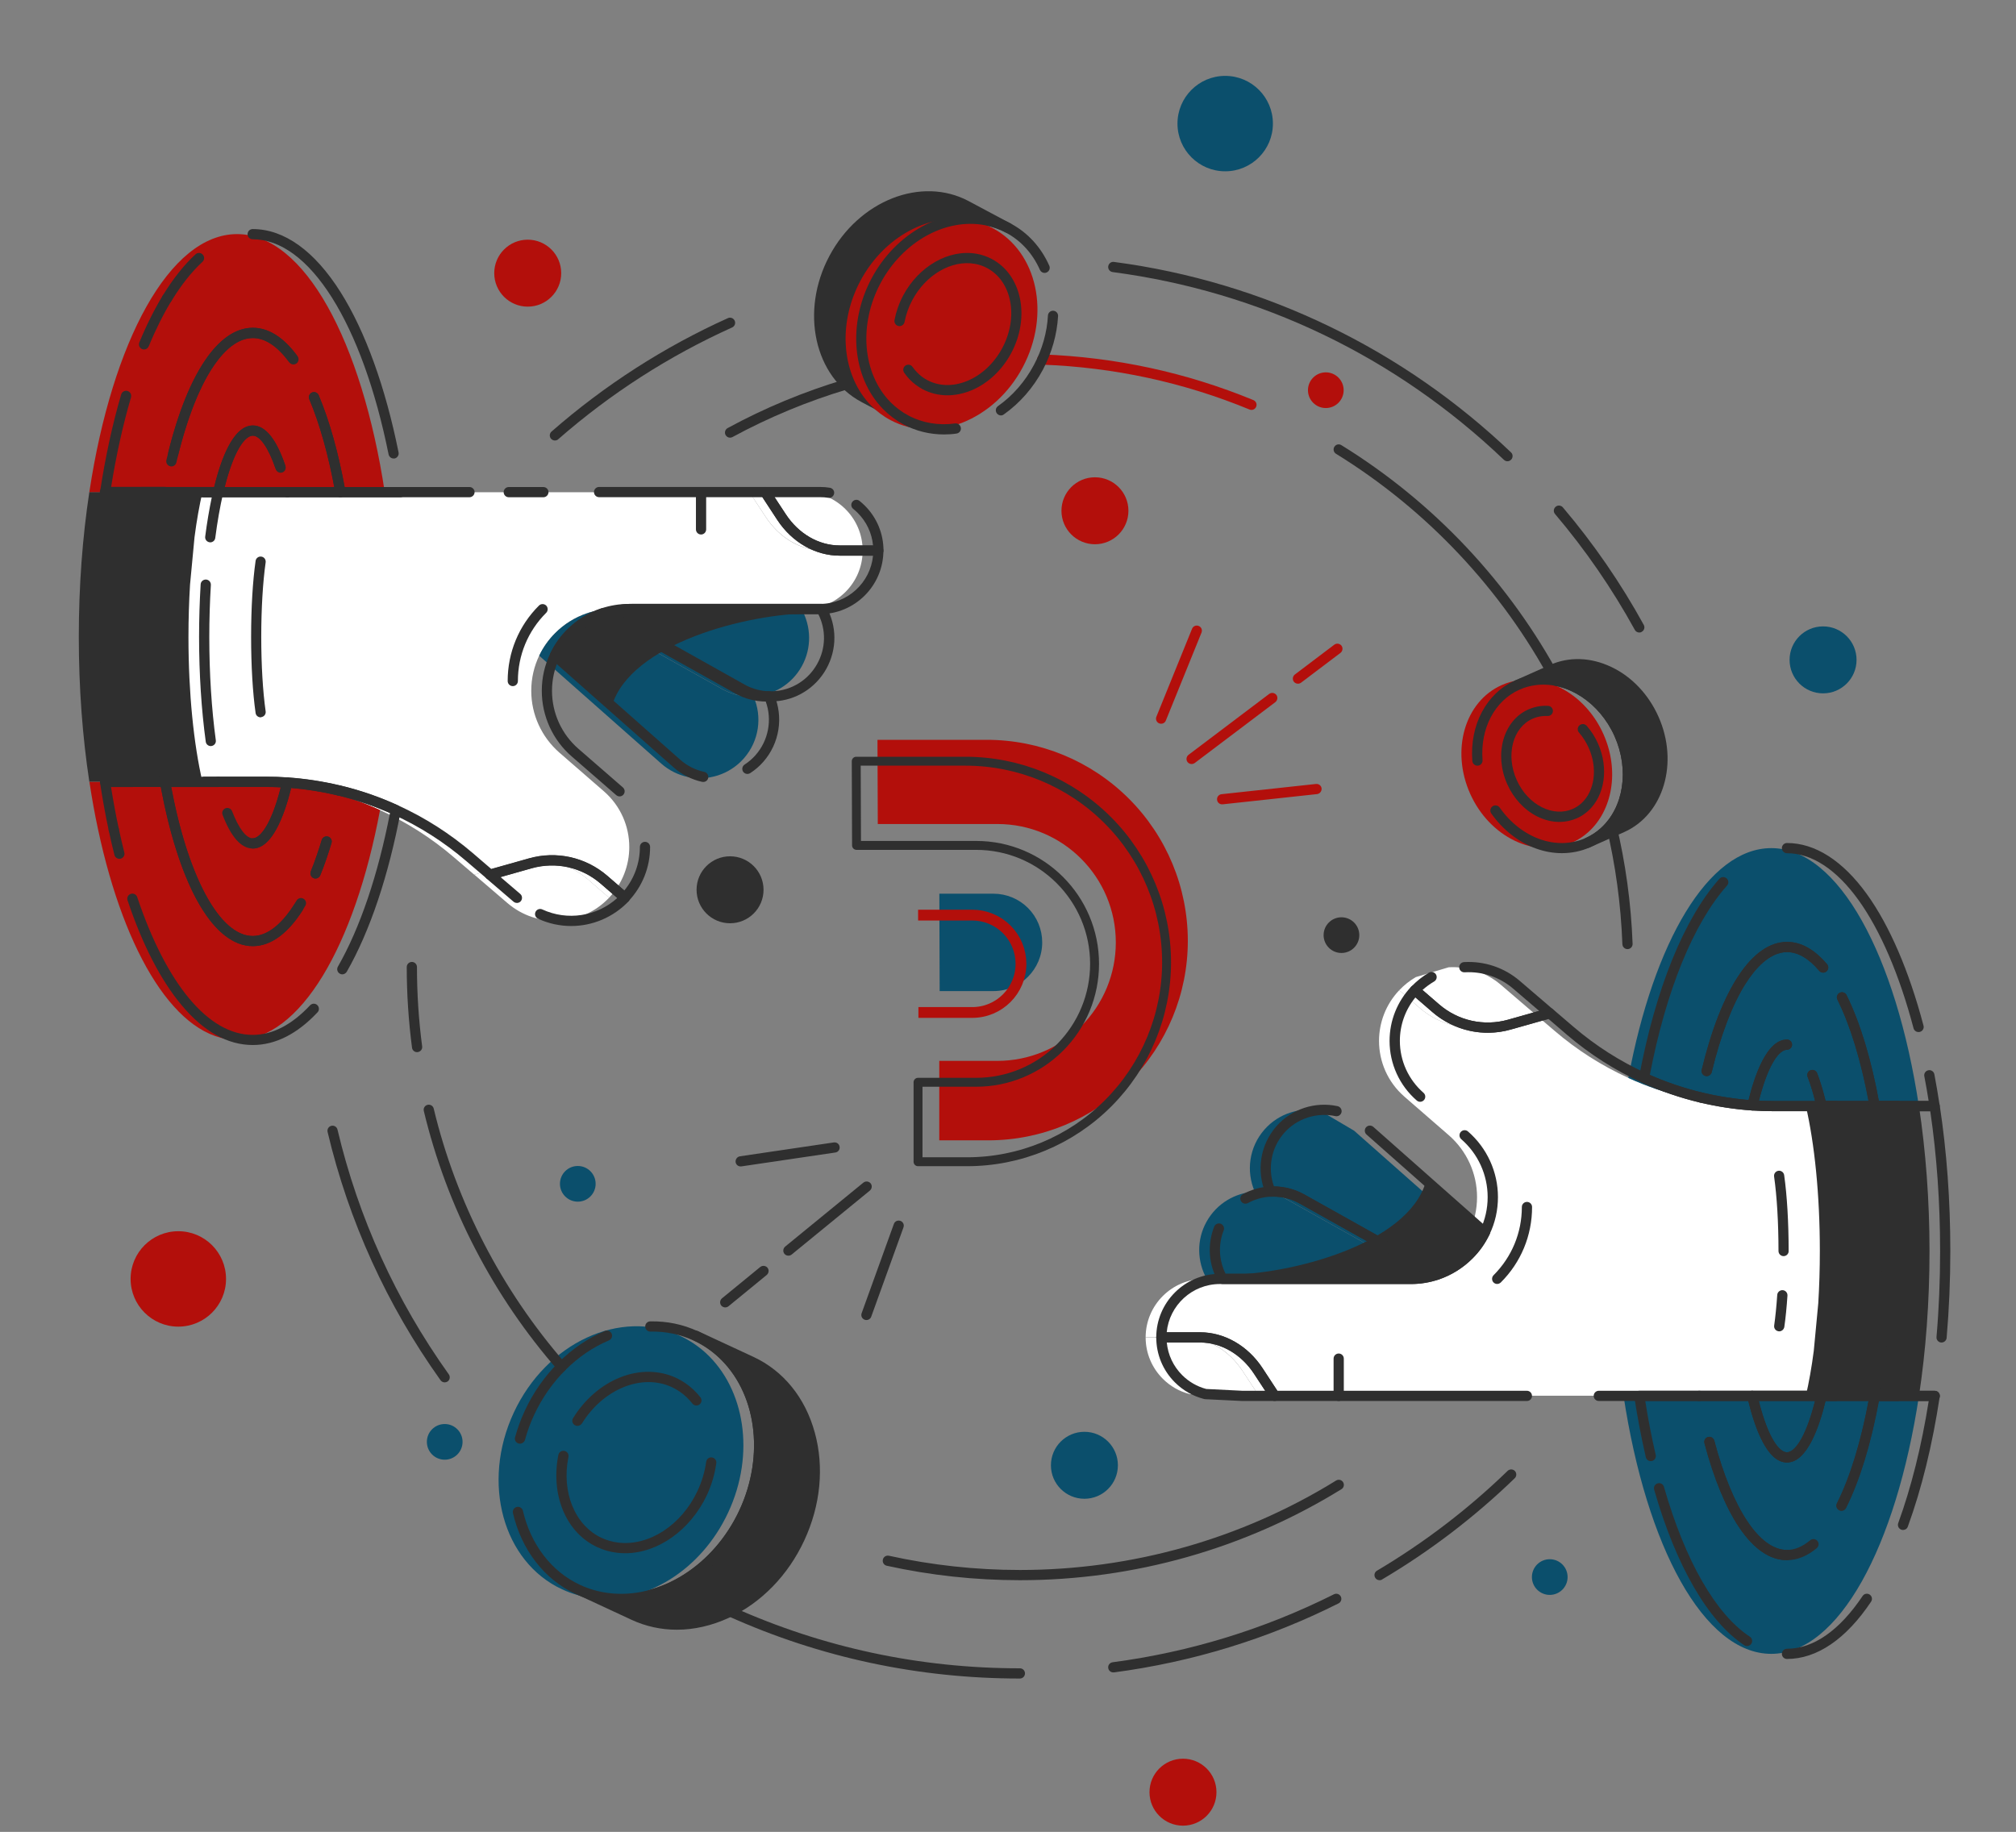 <?xml version="1.0" encoding="UTF-8" standalone="no"?><!DOCTYPE svg PUBLIC "-//W3C//DTD SVG 1.1//EN" "http://www.w3.org/Graphics/SVG/1.1/DTD/svg11.dtd"><svg width="100%" height="100%" viewBox="0 0 39896 36255" version="1.1" xmlns="http://www.w3.org/2000/svg" xmlns:xlink="http://www.w3.org/1999/xlink" xml:space="preserve" xmlns:serif="http://www.serif.com/" style="fill-rule:evenodd;clip-rule:evenodd;stroke-linejoin:round;stroke-miterlimit:2;"><rect x="0" y="0" width="39896" height="36255" fill="#808080" stroke="none"/><path d="M17071.8,10895.9c0,639.376 -518.009,1157.38 -1157.35,1157.38l-3781.62,0c-180.448,0 -354.673,29.556 -518.01,84.002c-239.559,80.89 -452.674,214.67 -626.9,390.451c-129.113,129.114 -238.004,281.561 -317.339,448.008c-101.113,211.56 -157.114,448.008 -157.114,696.902c0,468.231 203.782,914.683 556.899,1222.69l880.461,765.347c332.894,289.338 502.453,695.346 502.453,1102.91c0,359.34 -132.224,720.235 -399.785,1003.35l-413.785,-357.784c-399.785,-345.34 -947.351,-466.675 -1456.03,-323.561l-798.014,225.559l-407.563,-348.451c-443.341,-379.562 -934.906,-692.234 -1459.14,-930.239c-360.895,-164.891 -738.902,-294.005 -1124.69,-387.34c-334.45,-80.89 -676.678,-132.225 -1022.02,-155.558c-140.003,-9.334 -280.005,-14.001 -420.008,-14.001l-1222.69,0c-171.114,-737.346 -276.893,-1750.03 -276.893,-2866.94c-0,-1116.91 105.779,-2129.63 276.893,-2866.97l11102.2,-0l323.561,493.12c273.783,418.452 700.013,664.234 1151.13,664.234l765.347,-0l0,-3.111Z" style="fill:#fff;fill-rule:nonzero;"/><path d="M3729.56,12607.1c0,-357.784 10.89,-704.679 31.112,-1036.02l88.668,-938.032c42.001,-328.229 96.447,-628.456 157.114,-894.461l-2238.49,0c-135.335,889.794 -208.448,1857.38 -208.448,2866.96c0,1011.13 73.113,1977.15 208.448,2866.94l2238.49,0c-171.114,-735.791 -276.894,-1748.48 -276.894,-2865.39Z" style="fill:#2f2f2f;fill-rule:nonzero;"/><path d="M17071.8,10895.9l-766.903,0c-451.119,0 -875.793,-245.782 -1151.13,-664.234l-323.561,-493.12l1084.24,0c318.895,0 608.233,129.113 818.237,339.117c210.004,210.004 339.117,499.343 339.117,818.237Z" style="fill:#fff;fill-rule:nonzero;"/><path d="M12053.5,17766.9c-535.121,566.233 -1420.25,612.9 -2011.37,105.78l-654.9,-561.566l798.014,-225.559c508.676,-143.114 1056.24,-21.779 1456.03,323.561l412.23,357.784Z" style="fill:#fff;fill-rule:nonzero;"/><path d="M14719.8,15010.4c-287.783,325.117 -717.124,451.119 -1113.8,365.562c-186.67,-40.445 -365.563,-127.558 -519.565,-262.894l-2415.82,-2135.82c79.335,-168.003 188.226,-318.895 317.339,-448.008c174.226,-174.226 388.896,-309.561 626.9,-390.452l2674.05,1498.03c178.892,99.558 371.784,147.781 563.121,147.781c20.223,-0 40.445,-0 59.112,-1.556c175.781,398.23 115.114,878.905 -191.336,1227.36Z" style="fill:#0b4f6c;fill-rule:nonzero;"/><path d="M15864.7,13190.4c-202.226,360.895 -567.788,570.899 -952.017,591.122c-20.223,1.555 -38.89,1.555 -59.112,1.555c-191.337,0 -384.229,-48.223 -563.121,-147.78l-2674.05,-1498.03c161.781,-54.446 336.006,-84.002 518.009,-84.002l3727.18,0c191.337,340.673 208.448,770.014 3.111,1137.13Z" style="fill:#0b4f6c;fill-rule:nonzero;"/><path d="M4690.91,4633.13c-1333.13,-0 -2470.27,2118.7 -2922.94,5105.43l5845.88,-0c-452.675,-2986.72 -1589.81,-5105.43 -2922.94,-5105.43Z" style="fill:#b30f0b;fill-rule:nonzero;"/><path d="M6394.28,15645.1c-334.45,-80.89 -676.678,-132.225 -1022.02,-155.558c-140.003,-9.334 -280.005,-14.001 -420.008,-14.001l-3182.72,0c49.779,325.117 105.78,639.345 171.114,941.129c530.454,2481.16 1563.36,4164.3 2751.83,4164.3c1247.58,0 2325.6,-1858.92 2828.05,-4548.53c-362.451,-164.891 -738.902,-295.561 -1126.24,-387.34Z" style="fill:#b30f0b;fill-rule:nonzero;"/><path d="M22671.9,26468.9c-0,-639.345 518.009,-1157.36 1157.35,-1157.36l3781.62,0c180.448,0 354.673,-29.556 518.009,-84.001c239.56,-80.89 452.675,-214.671 626.901,-390.452c129.113,-129.113 238.004,-281.56 317.339,-448.008c101.113,-211.559 157.114,-448.008 157.114,-696.901c-0,-468.231 -203.782,-914.684 -556.899,-1222.69l-880.461,-765.347c-332.895,-289.339 -502.453,-695.346 -502.453,-1102.91c-0,-359.34 132.224,-720.235 399.785,-1003.35l413.785,357.785c399.785,345.339 947.351,466.675 1456.03,323.561l798.014,-225.56l407.563,348.451c443.341,379.563 934.906,692.235 1459.14,930.239c360.896,164.892 738.903,294.006 1124.69,387.341c334.45,80.89 676.678,132.224 1022.02,155.558c140.003,9.333 280.005,14 420.008,14l1222.69,0c171.115,737.347 276.894,1750.03 276.894,2866.94c0,1116.91 -105.779,2129.59 -276.894,2866.94l-11102.2,-0l-323.561,-493.12c-273.783,-418.452 -700.013,-664.234 -1151.13,-664.234l-765.347,-0l-0,3.111Z" style="fill:#fff;fill-rule:nonzero;"/><path d="M37975.7,21890.8l-2238.49,-0c171.114,737.346 276.893,1750.03 276.893,2866.94c0,357.784 -10.889,704.679 -31.111,1036.02l-88.668,938.017c-42.001,328.229 -96.447,628.456 -157.114,894.461l2238.49,0c135.335,-889.794 208.448,-1857.37 208.448,-2866.94c-0,-1011.13 -74.668,-1978.7 -208.448,-2868.5Z" style="fill:#2f2f2f;fill-rule:nonzero;"/><path d="M23543,27590.4c-205.337,-51.335 -387.341,-158.67 -532.01,-303.339c-210.004,-210.004 -339.117,-499.343 -339.117,-818.237l766.903,-0c451.119,-0 875.793,245.782 1151.13,664.234l323.562,493.12l-639.345,0l-731.124,-35.778Z" style="fill:#fff;fill-rule:nonzero;"/><path d="M28668.7,19143.6c364.007,-20.223 735.791,93.335 1034.46,348.451l654.901,561.565l-798.014,225.56c-508.676,143.114 -1056.24,21.778 -1456.03,-323.561l-413.785,-357.785c99.557,-104.224 210.004,-191.336 328.228,-259.782l650.234,-194.448Z" style="fill:#fff;fill-rule:nonzero;"/><path d="M26797.3,22377.7l2274.26,2011.37c-79.335,168.003 -188.225,318.895 -317.339,448.008c-174.225,174.226 -388.896,309.562 -626.9,390.452l-2674.05,-1498.03c-178.892,-99.558 -371.784,-147.781 -563.121,-147.781c-20.222,0 -40.445,0 -59.112,1.556c-174.225,-399.785 -113.558,-880.461 192.892,-1228.91c287.783,-325.117 717.124,-451.12 1113.8,-365.562" style="fill:#0b4f6c;fill-rule:nonzero;"/><path d="M23879,24175.9c202.226,-360.895 567.788,-570.899 952.017,-591.122c20.223,-1.555 38.89,-1.555 59.112,-1.555c191.337,-0 384.229,48.223 563.121,147.78l2674.05,1498.03c-161.781,54.446 -336.006,84.002 -518.009,84.002l-3727.18,-0c-191.337,-340.673 -208.448,-771.57 -3.111,-1137.13Z" style="fill:#0b4f6c;fill-rule:nonzero;"/><path d="M37975.7,27626.2l-5845.88,0c452.675,2986.72 1589.81,5105.43 2922.94,5105.43c1333.13,-0 2470.27,-2118.7 2922.94,-5105.43Z" style="fill:#0b4f6c;fill-rule:nonzero;"/><path d="M35052.8,16785.4c-1247.58,-0 -2325.6,1858.92 -2828.05,4548.53c360.896,164.892 738.903,294.005 1124.69,387.34c334.45,80.89 676.678,132.225 1022.02,155.558c140.003,9.334 280.005,14.001 420.008,14.001l3182.72,-0c-451.119,-2986.72 -1589.81,-5105.43 -2921.39,-5105.43Z" style="fill:#0b4f6c;fill-rule:nonzero;"/><path d="M16124.5,28352.7c-188.226,-689.124 -619.123,-1221.13 -1213.36,-1498.03l-1101.35,-511.787c-51.334,-23.333 -110.446,-1.555 -133.78,49.779c-23.334,51.334 -1.556,110.447 49.779,133.78l1.555,0c177.337,82.446 339.117,191.337 483.787,323.562c756.013,693.79 930.239,1942.92 421.563,3036.5c-508.676,1095.13 -1574.25,1767.14 -2593.16,1636.47c-194.448,-24.889 -384.229,-79.334 -561.566,-161.78c-51.334,-23.334 -110.446,-1.556 -133.78,49.778c-23.334,51.335 -1.556,110.447 49.779,133.78l1101.35,511.788c284.672,132.224 588.011,197.559 899.127,197.559c340.673,-0 689.124,-79.335 1028.24,-234.893c642.456,-297.117 1174.47,-843.127 1494.92,-1535.36c320.45,-690.679 395.118,-1448.25 206.893,-2131.15Z" style="fill:#2f2f2f;fill-rule:nonzero;"/><path d="M14411.8,29931.6c-539.788,1160.47 -1659.81,1827.81 -2697.38,1694.03c-202.226,-26.445 -399.785,-82.446 -591.122,-171.114c-1172.91,-544.455 -1600.7,-2109.37 -956.684,-3495.4c644.012,-1386.03 2115.59,-2068.93 3288.5,-1522.92c191.337,88.669 360.895,203.782 511.787,340.673c771.57,707.791 984.685,1994.26 444.897,3154.72Z" style="fill:#0b4f6c;fill-rule:nonzero;"/><path d="M32820.5,14182.9c-196.003,-438.674 -524.232,-787.125 -927.128,-980.017c-407.563,-196.004 -841.571,-211.56 -1221.13,-42.001l-684.457,304.894c-51.334,23.334 -74.668,82.446 -51.334,133.78c23.334,51.335 82.446,74.668 133.78,51.335l1.556,-0c105.779,-46.668 219.337,-77.78 334.45,-91.78c612.9,-70.001 1247.58,346.895 1544.69,1011.13c297.116,665.79 182.003,1415.58 -278.45,1826.26c-87.112,77.779 -186.67,141.558 -292.449,189.781c-51.335,23.334 -74.669,82.446 -51.335,133.78c17.112,37.334 54.446,60.668 91.78,60.668c14,0 28,-3.111 40.445,-9.333l684.457,-304.895c779.347,-350.006 1081.13,-1373.58 675.123,-2283.6Z" style="fill:#2f2f2f;fill-rule:nonzero;"/><path d="M31731.6,14529.8c322.006,721.791 178.893,1513.58 -304.894,1942.92c-93.335,84.001 -200.67,152.447 -318.895,205.337c-728.013,325.117 -1630.25,-110.447 -2014.48,-970.685c-384.229,-861.793 -105.779,-1823.14 623.789,-2148.26c118.225,-52.89 241.116,-85.557 365.563,-99.557c642.456,-74.668 1326.91,348.451 1648.92,1070.24Z" style="fill:#b30f0b;fill-rule:nonzero;"/><path d="M20002.5,4424.65l-833.793,-444.897c-934.906,-497.786 -2171.6,-10.889 -2754.94,1085.8c-584.899,1096.69 -298.672,2394.04 636.234,2891.83l833.793,443.341l1.556,0c15.555,7.778 31.111,12.445 48.223,12.445c35.778,0 71.556,-20.222 88.668,-52.89c26.445,-49.778 7.778,-110.446 -42.001,-136.891c-132.224,-70.001 -252.004,-160.225 -357.784,-267.561c-552.232,-563.121 -631.567,-1530.69 -194.448,-2350.49c437.119,-819.792 1283.36,-1292.69 2059.59,-1149.58c147.78,28.001 290.894,76.224 421.563,147.781c49.779,26.444 110.446,7.777 136.891,-42.001c24.89,-48.223 6.223,-110.447 -43.556,-136.892Z" style="fill:#2f2f2f;fill-rule:nonzero;"/><path d="M17026.7,5558.69c468.231,-878.904 1365.8,-1348.69 2166.93,-1200.91c155.559,28 306.45,80.89 451.12,157.114c886.682,472.897 1152.69,1706.48 594.233,2754.94c-558.455,1048.46 -1731.37,1516.69 -2618.05,1043.8c-144.669,-76.223 -272.227,-174.225 -382.673,-286.227c-569.344,-583.344 -679.79,-1589.81 -211.56,-2468.71Z" style="fill:#b30f0b;fill-rule:nonzero;"/><path d="M12109.5,13971.3c362.451,-1230.47 2675.6,-1834.03 3969.85,-1834.03l-3999.41,-82.446l-622.233,334.45c-210.004,164.892 -365.563,360.896 -472.898,584.9l1124.69,997.129Z" style="fill:#2f2f2f;fill-rule:nonzero;"/><path d="M28214.5,23396.6c-362.451,1230.47 -2675.6,1834.03 -3969.85,1834.03l3999.41,82.446l622.233,-334.451c210.004,-164.891 365.562,-360.895 472.898,-584.899l-1124.69,-997.129Z" style="fill:#2f2f2f;fill-rule:nonzero;"/><path d="M11434.4,23782.4c195.023,-0 353.117,-158.203 353.117,-353.118c0,-195.07 -158.094,-353.117 -353.117,-353.117c-195.024,-0 -353.118,158.047 -353.118,353.117c0,194.915 158.094,353.118 353.118,353.118Z" style="fill:#0b4f6c;fill-rule:nonzero;"/><path d="M26546.9,18860.5c195.07,-0 353.117,-158.048 353.117,-353.118c0,-195.07 -158.047,-353.117 -353.117,-353.117c-195.07,-0 -353.118,158.047 -353.118,353.117c0,195.07 158.048,353.118 353.118,353.118Z" style="fill:#2f2f2f;fill-rule:nonzero;"/><path d="M30669.2,31565c195.07,0 353.117,-158.047 353.117,-353.117c0,-195.071 -158.047,-353.118 -353.117,-353.118c-195.07,0 -353.118,158.047 -353.118,353.118c0,195.07 158.048,353.117 353.118,353.117Z" style="fill:#0b4f6c;fill-rule:nonzero;"/><path d="M8800.77,28889.4c195.024,0 353.118,-158.047 353.118,-353.117c0,-195.071 -158.094,-353.118 -353.118,-353.118c-195.023,-0 -353.117,158.047 -353.117,353.118c-0,195.07 158.094,353.117 353.117,353.117Z" style="fill:#0b4f6c;fill-rule:nonzero;"/><path d="M26237.3,8075.61c195.07,0 353.117,-158.094 353.117,-353.117c0,-195.008 -158.047,-353.118 -353.117,-353.118c-195.071,0 -353.118,158.11 -353.118,353.118c0,195.023 158.047,353.117 353.118,353.117Z" style="fill:#b30f0b;fill-rule:nonzero;"/><path d="M3528.89,26255.7c521.494,-0 944.24,-422.808 944.24,-944.24c-0,-521.587 -422.746,-944.239 -944.24,-944.239c-521.494,0 -944.239,422.652 -944.239,944.239c-0,521.432 422.745,944.24 944.239,944.24Z" style="fill:#b30f0b;fill-rule:nonzero;"/><path d="M24246.2,3390.21c521.432,-0 944.24,-422.746 944.24,-944.24c-0,-521.478 -422.808,-944.239 -944.24,-944.239c-521.431,0 -944.239,422.761 -944.239,944.239c0,521.494 422.808,944.24 944.239,944.24Z" style="fill:#0b4f6c;fill-rule:nonzero;"/><path d="M21460.1,29662.5c366.029,0 662.679,-296.65 662.679,-662.679c-0,-366.028 -296.65,-662.678 -662.679,-662.678c-366.029,-0 -662.679,296.65 -662.679,662.678c0,366.029 296.65,662.679 662.679,662.679Z" style="fill:#0b4f6c;fill-rule:nonzero;"/><path d="M23410.8,36132.1c366.029,-0 662.679,-296.65 662.679,-662.679c-0,-366.029 -296.65,-662.678 -662.679,-662.678c-366.029,-0 -662.679,296.649 -662.679,662.678c0,366.029 296.65,662.679 662.679,662.679Z" style="fill:#b30f0b;fill-rule:nonzero;"/><path d="M14447.5,18272.5c366.029,-0 662.679,-296.805 662.679,-662.679c0,-366.029 -296.65,-662.678 -662.679,-662.678c-366.028,-0 -662.678,296.649 -662.678,662.678c-0,365.874 296.65,662.679 662.678,662.679Z" style="fill:#2f2f2f;fill-rule:nonzero;"/><path d="M36077.9,13722.4c366.029,-0 662.679,-296.806 662.679,-662.679c0,-366.029 -296.65,-662.679 -662.679,-662.679c-366.028,0 -662.678,296.65 -662.678,662.679c-0,365.873 296.65,662.679 662.678,662.679Z" style="fill:#0b4f6c;fill-rule:nonzero;"/><path d="M21668.6,10771.4c366.029,0 662.679,-296.681 662.679,-662.679c-0,-365.982 -296.65,-662.678 -662.679,-662.678c-366.029,-0 -662.678,296.696 -662.678,662.678c-0,365.998 296.649,662.679 662.678,662.679Z" style="fill:#b30f0b;fill-rule:nonzero;"/><path d="M10443.5,6068.9c365.982,0 662.679,-296.696 662.679,-662.678c-0,-365.998 -296.697,-662.679 -662.679,-662.679c-365.982,0 -662.679,296.681 -662.679,662.679c0,365.982 296.697,662.678 662.679,662.678Z" style="fill:#b30f0b;fill-rule:nonzero;"/><path d="M8800.77,27358.7c-31.111,-0 -62.223,-14.001 -82.445,-42.001c-1062.46,-1488.69 -1815.37,-3142.28 -2235.37,-4914.09c-12.445,-54.446 20.222,-108.891 74.668,-121.336c54.445,-12.444 108.891,20.223 121.335,74.668c413.786,1746.92 1155.8,3377.17 2202.71,4844.09c32.667,45.112 21.778,108.891 -23.334,141.558c-17.111,10.889 -37.334,17.112 -57.557,17.112Z" style="fill:#2f2f2f;fill-rule:nonzero;"/><path d="M20183,33220.1c-2009.81,0 -3952.74,-415.341 -5771.22,-1233.58c-35.778,-15.556 -62.223,-51.334 -62.223,-93.335c-0,-56.001 45.112,-101.113 101.113,-101.113c14,0 28,3.111 42,9.334c1793.59,807.348 3706.96,1216.47 5690.33,1216.47c56.001,0 101.113,45.112 101.113,101.113c-0,56.001 -45.112,101.113 -101.113,101.113Z" style="fill:#2f2f2f;fill-rule:nonzero;"/><path d="M22031,33098.8c-49.778,-0 -93.335,-37.334 -99.557,-87.113c-7.778,-56.001 31.112,-105.78 87.113,-113.558c1529.14,-202.226 3002.28,-654.9 4380.52,-1345.58c49.779,-24.889 110.447,-4.666 135.336,45.112c24.889,49.779 4.667,110.447 -45.112,135.336c-1396.91,701.568 -2893.39,1160.47 -4444.3,1365.8l-14,-0Z" style="fill:#2f2f2f;fill-rule:nonzero;"/><path d="M27301.3,31274.1c-34.223,-0 -68.446,-17.112 -87.113,-49.779c-28,-48.223 -12.444,-110.446 35.779,-138.447c933.35,-553.788 1804.48,-1218.02 2585.38,-1975.59c40.445,-38.89 104.224,-37.334 143.114,1.555c38.889,40.446 37.334,104.225 -1.556,143.114c-793.348,768.459 -1675.36,1442.03 -2624.27,2003.59c-15.556,12.445 -34.223,15.556 -51.334,15.556Z" style="fill:#2f2f2f;fill-rule:nonzero;"/><path d="M32441,12518.4c-35.779,-0 -70.002,-18.667 -88.669,-52.89c-446.452,-812.015 -976.906,-1583.62 -1578.92,-2292.96c-35.779,-42 -31.112,-105.779 12.445,-143.113c42,-35.779 105.779,-31.112 143.113,12.444c609.789,718.68 1148.02,1501.17 1600.7,2325.63c26.445,48.223 9.333,110.447 -40.445,136.891c-15.556,10.89 -31.112,14.001 -48.223,14.001Z" style="fill:#2f2f2f;fill-rule:nonzero;"/><path d="M29832.3,9128.77c-24.89,-0 -49.779,-9.334 -70.002,-28.001c-2143.59,-2045.59 -4820.75,-3330.51 -7743.69,-3716.29c-56.001,-7.778 -94.891,-57.557 -87.113,-113.558c7.778,-56.001 57.556,-94.891 113.557,-87.113c1488.69,196.004 2926.05,628.456 4274.74,1281.8c1316.02,637.79 2520.05,1474.69 3582.51,2487.38c40.445,38.889 42.001,102.668 3.111,143.113c-20.222,21.779 -46.667,32.668 -73.112,32.668Z" style="fill:#2f2f2f;fill-rule:nonzero;"/><path d="M10981.7,8718.08c-28.001,0 -56.001,-12.445 -76.224,-34.223c-37.334,-42.001 -32.667,-105.779 9.334,-143.113c1050.02,-917.795 2224.49,-1673.81 3490.73,-2244.71c51.334,-23.334 110.446,0 133.78,51.334c23.334,51.335 -0,110.447 -51.334,133.781c-1249.13,563.121 -2406.49,1306.69 -3440.95,2212.04c-17.111,17.111 -42,24.889 -65.334,24.889Z" style="fill:#2f2f2f;fill-rule:nonzero;"/><path d="M8253.2,20823.6c-49.779,0 -93.335,-37.334 -99.557,-88.668c-68.446,-525.787 -104.224,-1062.46 -104.224,-1596.03c-0,-56.001 45.111,-101.113 101.112,-101.113c56.002,0 101.113,45.112 101.113,101.113c0,524.232 34.223,1053.13 102.669,1569.58c7.778,56.001 -31.112,105.78 -87.113,113.558c-4.666,1.555 -9.333,1.555 -14,1.555Z" style="fill:#2f2f2f;fill-rule:nonzero;"/><path d="M11112.4,27147.1c-28.001,0 -56.001,-12.444 -76.224,-34.223c-634.678,-726.457 -1180.69,-1527.58 -1624.03,-2381.6c-452.675,-869.572 -796.459,-1792.03 -1025.13,-2744.05c-12.444,-54.445 20.223,-108.891 74.668,-121.336c54.446,-12.444 108.891,20.223 121.336,74.668c444.897,1852.7 1347.13,3596.51 2605.6,5040.09c37.334,42.001 32.667,105.779 -9.334,143.113c-20.223,15.556 -43.556,23.334 -66.89,23.334Z" style="fill:#2f2f2f;fill-rule:nonzero;"/><path d="M20183,31274.1c-888.239,-0 -1774.92,-96.446 -2635.16,-286.228c-54.446,-12.444 -88.668,-65.334 -76.224,-121.335c12.445,-56.001 66.89,-88.668 121.336,-76.224c846.237,186.67 1717.36,281.561 2591.6,281.561c2216.71,0 4380.52,-611.344 6256.56,-1770.25c48.223,-29.556 110.447,-14.001 138.447,32.667c29.556,48.223 14,110.446 -32.667,138.447c-1910.26,1179.13 -4109.85,1801.37 -6363.89,1801.37Z" style="fill:#2f2f2f;fill-rule:nonzero;"/><path d="M32207.6,18784.3c-54.445,0 -99.557,-43.556 -101.113,-98.002c-29.556,-790.236 -136.891,-1578.92 -320.45,-2342.71c-12.445,-54.445 20.222,-108.891 74.668,-121.335c54.445,-12.445 108.891,20.222 121.335,74.668c186.67,777.791 297.117,1578.92 326.673,2383.15c1.556,56.001 -42.001,102.668 -98.002,104.224l-3.111,0Z" style="fill:#2f2f2f;fill-rule:nonzero;"/><path d="M30801.4,13577.7c-35.778,0 -71.556,-18.667 -88.668,-52.89c-995.574,-1862.03 -2473.38,-3433.17 -4273.19,-4543.86c-48.224,-29.556 -62.224,-91.779 -32.668,-138.447c29.556,-48.223 91.78,-62.223 138.447,-32.667c1829.37,1129.35 3332.06,2726.94 4344.75,4621.64c26.445,49.779 7.778,110.447 -42.001,136.892c-14,4.666 -31.112,9.333 -46.668,9.333Z" style="fill:#2f2f2f;fill-rule:nonzero;"/><path d="M24767.3,8112.97c-12.445,-0 -26.445,-3.112 -38.89,-7.778c-1305.13,-538.232 -2686.49,-836.904 -4106.74,-888.239c-56.001,-1.555 -99.557,-48.223 -98.001,-104.224c1.555,-56.001 48.223,-99.557 104.224,-98.002c1443.58,52.89 2848.27,356.229 4176.74,903.795c51.334,21.778 76.224,80.89 54.445,132.224c-15.555,38.89 -52.889,62.224 -91.779,62.224Z" style="fill:#b30f0b;fill-rule:nonzero;"/><path d="M14447.5,8662.09c-35.778,-0 -70.001,-18.667 -88.668,-52.89c-26.445,-49.779 -7.778,-110.447 40.445,-136.892c734.236,-399.785 1512.03,-721.79 2313.15,-961.35c52.89,-15.556 110.447,14 126.003,68.445c15.556,52.89 -14.001,110.447 -68.446,126.003c-785.57,234.893 -1550.92,552.232 -2274.26,944.239c-15.556,7.778 -31.112,12.445 -48.224,12.445Z" style="fill:#2f2f2f;fill-rule:nonzero;"/><path d="M9289.22,9841.18l-5248.54,0c-56.001,0 -101.113,-45.112 -101.113,-101.113c0,-56.001 45.112,-101.112 101.113,-101.112l5250.1,-0c56.001,-0 101.113,45.111 101.113,101.112c0,56.001 -46.667,101.113 -102.668,101.113Z" style="fill:#2f2f2f;fill-rule:nonzero;"/><path d="M12364.6,17868c-23.334,0 -46.668,-7.778 -65.335,-24.889l-413.785,-357.784c-376.451,-325.117 -885.127,-437.119 -1362.69,-303.339l-798.015,225.559c-32.667,9.334 -66.89,1.556 -93.335,-20.222l-407.563,-348.451c-434.008,-371.784 -916.239,-679.79 -1435.8,-916.239c-354.673,-161.78 -728.013,-289.338 -1106.02,-381.118c-329.783,-79.335 -667.345,-130.669 -1004.91,-154.003c-136.891,-9.333 -276.894,-14 -413.785,-14l-1222.69,0c-56.001,0 -101.113,-45.112 -101.113,-101.113c0,-56.001 45.112,-101.113 101.113,-101.113l1222.69,0c141.558,0 286.227,4.667 427.786,14.001c348.45,23.333 698.457,77.779 1039.13,158.669c392.007,93.335 776.236,225.56 1143.35,393.563c536.676,244.226 1034.46,563.121 1482.47,945.795l365.562,314.228l745.125,-210.004c542.898,-154.003 1123.13,-24.89 1550.92,343.784l337.561,292.45c199.115,-242.672 308.006,-544.455 308.006,-861.794c-0,-56.001 45.112,-101.113 101.113,-101.113c56.001,0 101.113,45.112 101.113,101.113c-0,401.341 -152.447,782.459 -427.786,1073.35c-18.667,21.778 -45.112,32.667 -73.112,32.667Z" style="fill:#2f2f2f;fill-rule:nonzero;"/><path d="M12261.9,15761.8c-23.333,-0 -46.667,-7.778 -66.89,-24.89l-880.46,-765.347c-376.451,-326.672 -592.678,-801.125 -592.678,-1298.91c0,-259.783 56.001,-508.676 168.003,-740.458c84.002,-177.337 197.56,-337.562 337.562,-476.009c186.67,-186.67 416.897,-329.783 665.79,-413.785c177.337,-59.112 362.451,-90.224 550.677,-90.224l3781.62,0c547.565,0 1000.24,-420.007 1051.57,-955.128l-661.123,-0c-482.231,-0 -944.239,-266.021 -1235.13,-709.362l-292.45,-448.008l-3232.5,-0c-56.001,-0 -101.113,-45.112 -101.113,-101.113c0,-56.001 45.112,-101.113 101.113,-101.113l3285.39,0c34.223,0 65.334,17.111 84.001,45.112l323.562,493.12c253.56,387.34 651.789,619.122 1065.58,619.122l766.902,0c56.001,0 101.113,45.112 101.113,101.113c0,693.806 -564.677,1258.48 -1258.47,1258.48l-3781.62,0c-166.447,0 -329.784,26.445 -485.342,79.335c-219.337,74.668 -423.119,200.67 -588.011,365.562c-122.891,122.891 -222.448,264.449 -297.116,420.008c-98.002,205.337 -147.781,424.674 -147.781,653.345c0,440.23 189.782,857.126 522.676,1146.46l880.461,765.347c42.001,37.334 46.667,101.113 9.333,143.114c-18.667,21.778 -46.667,34.223 -74.668,34.223Z" style="fill:#2f2f2f;fill-rule:nonzero;"/><path d="M10753,9841.18l-684.457,0c-56.001,0 -101.113,-45.112 -101.113,-101.113c0,-56.001 45.112,-101.112 101.113,-101.112l684.457,-0c56.001,-0 101.113,45.111 101.113,101.112c0,56.001 -45.112,101.113 -101.113,101.113Z" style="fill:#2f2f2f;fill-rule:nonzero;"/><path d="M17382.9,10997l-766.903,-0c-482.231,-0 -944.239,-266.021 -1235.13,-709.362l-323.562,-493.12c-20.222,-31.112 -21.778,-71.557 -4.666,-104.224c17.111,-32.667 51.334,-52.89 88.668,-52.89l1084.24,0c66.89,0 132.224,4.667 197.559,15.556c54.445,9.333 93.335,60.668 84.001,115.113c-9.333,54.446 -60.667,93.335 -115.113,84.002c-54.445,-9.334 -110.446,-12.445 -166.447,-12.445l-896.017,-0l220.893,336.006c253.561,387.34 651.79,619.122 1065.58,619.122l661.123,0c-23.333,-244.226 -129.113,-469.786 -304.894,-645.567c-28.001,-28 -57.557,-54.445 -87.113,-77.779c-43.556,-34.223 -51.334,-98.002 -15.556,-141.558c34.223,-43.557 98.002,-51.334 141.558,-15.556c35.779,29.556 71.557,60.668 104.225,93.335c238.004,238.004 368.673,553.788 368.673,889.794c-0,54.445 -45.112,99.573 -101.113,99.573Z" style="fill:#2f2f2f;fill-rule:nonzero;"/><path d="M11303.7,18326.9c-220.893,0 -444.897,-46.667 -656.457,-144.669c-51.334,-23.334 -73.112,-84.001 -49.778,-133.78c23.333,-51.334 84.001,-73.113 133.78,-49.779c497.787,230.227 1081.13,138.447 1484.03,-225.559l-329.784,-284.672c-376.451,-325.117 -885.127,-437.119 -1362.69,-303.339l-616.011,174.225l388.895,332.895c42.001,35.779 46.668,99.558 10.89,143.114c-35.779,42.001 -99.558,46.667 -143.114,10.889l-532.01,-455.786c-28,-24.889 -40.445,-62.223 -32.667,-98.002c7.778,-35.778 35.778,-65.334 71.557,-76.223l798.014,-225.56c542.899,-154.003 1123.13,-24.889 1550.92,343.784l413.786,357.784c20.222,18.667 34.222,43.557 34.222,71.557c0,28.001 -7.778,54.446 -28,74.668c-303.339,317.339 -715.569,488.453 -1135.58,488.453Z" style="fill:#2f2f2f;fill-rule:nonzero;"/><path d="M10147.9,13579.3c-56.001,-0 -101.113,-45.112 -101.113,-101.113c0,-564.677 219.337,-1095.13 619.122,-1493.36c38.89,-38.889 104.225,-38.889 143.114,0c38.89,38.89 38.89,104.225 0,143.114c-360.895,360.896 -560.01,840.015 -560.01,1350.25c-0,56.001 -45.112,101.113 -101.113,101.113Z" style="fill:#2f2f2f;fill-rule:nonzero;"/><path d="M13917.1,15475.6c-7.777,0 -14,0 -21.778,-1.555c-208.448,-45.112 -404.452,-144.669 -564.677,-286.228l-2415.82,-2135.82c-34.223,-29.556 -43.557,-77.779 -24.89,-119.78c84.002,-177.337 197.56,-337.562 337.562,-476.009c186.67,-186.67 416.897,-329.783 665.79,-413.785c26.445,-9.333 57.557,-6.222 82.446,7.778l2674.05,1498.03c157.114,88.668 334.451,133.78 513.343,133.78c18.667,0 35.778,0 54.445,-1.555c42.001,-1.556 80.891,21.778 98.002,60.668c194.448,446.452 112.002,970.684 -210.004,1336.25c-76.223,87.113 -163.336,161.781 -259.782,224.004c-46.668,29.556 -108.891,17.111 -140.003,-29.556c-29.556,-46.668 -17.111,-108.891 29.556,-140.003c80.891,-52.889 154.003,-115.113 217.782,-188.225c255.116,-289.339 331.34,-698.457 200.67,-1059.35c-210.003,-1.555 -420.007,-56.001 -603.566,-160.225l-2635.16,-1474.69c-203.781,76.223 -392.007,196.003 -546.01,350.006c-104.224,104.224 -192.892,224.004 -262.893,353.118l2356.71,2084.48c135.336,119.78 298.672,202.226 474.453,239.56c54.445,12.444 88.668,65.334 77.779,119.78c-9.333,48.223 -51.334,79.334 -98.002,79.334Z" style="fill:#2f2f2f;fill-rule:nonzero;"/><path d="M10981.7,13076.8c-26.445,0 -54.446,-10.889 -73.113,-31.111c-38.889,-40.446 -35.778,-104.225 4.667,-143.114c40.445,-38.89 104.224,-35.779 143.114,4.667c38.89,40.445 35.778,104.224 -4.667,143.113c-20.222,17.112 -45.112,26.445 -70.001,26.445Z" style="fill:#2f2f2f;fill-rule:nonzero;"/><path d="M15250.2,13884.2c-213.115,0 -424.675,-56.001 -612.9,-160.225l-2674.05,-1498.03c-34.223,-20.223 -54.445,-57.557 -51.334,-98.002c3.111,-40.445 31.112,-73.112 68.446,-87.113c177.336,-59.112 362.451,-90.223 550.676,-90.223l3727.18,-0c35.778,-0 70.001,20.222 88.668,51.334c219.338,385.785 220.893,847.793 4.667,1236.69c-213.115,379.562 -598.9,620.678 -1034.46,642.456c-24.89,3.111 -45.112,3.111 -66.89,3.111Zm-2966.5,-1709.59l2451.6,1373.58c157.114,88.668 334.451,133.78 513.343,133.78c18.667,0 35.779,0 54.446,-1.555c365.562,-18.667 690.679,-220.893 868.015,-539.788c172.67,-308.005 180.448,-673.568 23.334,-986.24l-3664.95,0c-82.446,0 -164.892,6.222 -245.783,20.223Z" style="fill:#2f2f2f;fill-rule:nonzero;"/><path d="M5157.59,14196.9c-49.778,-0 -93.335,-35.779 -99.557,-87.113c-57.557,-404.452 -88.668,-938.017 -88.668,-1504.25c-0,-566.232 31.111,-1099.8 88.668,-1504.25c7.778,-56.001 59.112,-93.335 113.558,-85.557c56.001,7.778 93.335,59.112 85.557,113.557c-56.001,395.119 -87.113,919.35 -87.113,1474.69c0,556.899 31.112,1081.13 87.113,1474.69c7.778,56.001 -31.112,105.78 -85.557,113.558c-4.667,4.667 -9.334,4.667 -14.001,4.667Z" style="fill:#2f2f2f;fill-rule:nonzero;"/><path d="M4160.46,10734.1c-4.667,-0 -9.333,-0 -12.444,-1.556c-56.001,-7.778 -94.891,-57.557 -87.113,-113.558c35.778,-280.005 80.89,-541.343 130.669,-779.347l-1384.47,-0c-56.001,-0 -101.113,-45.112 -101.113,-101.113c0,-56.001 45.112,-101.113 101.113,-101.113l1510.47,0c31.112,0 60.668,14 79.335,38.89c18.667,24.889 26.445,56.001 18.667,85.557c-60.668,262.893 -113.558,560.01 -155.558,883.571c-6.223,51.335 -49.779,88.669 -99.558,88.669Z" style="fill:#2f2f2f;fill-rule:nonzero;"/><path d="M4171.35,14766.2c-49.778,0 -93.335,-37.334 -99.557,-87.112c-85.557,-626.901 -132.225,-1342.47 -132.225,-2072.04c0,-353.118 10.889,-703.124 31.112,-1042.24c3.111,-56.001 51.334,-98.002 107.335,-94.891c56.001,3.111 98.002,51.335 94.891,107.336c-20.223,334.45 -31.112,681.345 -31.112,1029.8c0,720.235 45.112,1426.47 129.114,2044.04c7.778,56.001 -31.112,105.78 -87.113,113.558c-3.111,1.555 -7.778,1.555 -12.445,1.555Z" style="fill:#2f2f2f;fill-rule:nonzero;"/><path d="M3029.55,12561.9c-56.001,0 -101.113,-46.667 -101.113,-102.668c7.778,-924.017 80.89,-1804.51 217.782,-2619.64l-980.018,0c-60.668,420.008 -108.891,854.016 -141.558,1294.28c-4.667,56.001 -52.89,98.002 -108.891,93.335c-56.001,-4.667 -98.002,-52.89 -93.335,-108.891c35.778,-476.039 87.113,-945.826 155.558,-1396.94c7.778,-49.779 49.779,-85.557 99.558,-85.557l1186.91,-0c29.556,-0 57.557,14 77.779,35.778c18.667,23.334 28.001,52.89 21.778,82.446c-146.225,824.46 -228.67,1760.95 -236.448,2705.19c3.111,59.112 -42.001,102.668 -98.002,102.668Z" style="fill:#2f2f2f;fill-rule:nonzero;"/><path d="M3267.56,15575.1l-1186.91,-0c-49.779,-0 -91.78,-35.779 -99.558,-85.557c-140.002,-917.795 -210.003,-1888.48 -210.003,-2882.5c-0,-56.001 45.111,-101.113 101.113,-101.113c56.001,0 101.112,45.112 101.112,101.113c0,953.573 65.335,1883.81 194.448,2765.83l980.018,-0c-88.668,-525.787 -150.891,-1085.8 -186.67,-1667.59c-3.111,-56.001 38.89,-104.224 94.891,-107.335c56.001,-3.111 104.224,38.889 107.335,94.89c37.334,617.567 105.78,1211.8 203.781,1764.03c4.667,29.556 -3.111,59.113 -21.778,82.446c-20.222,23.334 -48.223,35.779 -77.779,35.779Z" style="fill:#2f2f2f;fill-rule:nonzero;"/><path d="M5688.04,9841.23l-1370.47,0c-31.112,0 -60.668,-14 -79.335,-38.89c-18.667,-24.889 -26.445,-56.001 -18.667,-85.557c136.892,-591.121 384.23,-1295.8 784.015,-1295.8c245.782,0 460.452,261.338 637.789,777.792c18.667,52.89 -9.334,110.446 -62.223,129.113c-52.89,18.667 -110.447,-9.333 -129.114,-62.223c-138.447,-401.341 -304.894,-642.456 -446.452,-642.456c-147.781,0 -367.118,269.116 -556.899,1015.8l1241.36,0c56.001,0 101.113,45.112 101.113,101.113c0,56.001 -46.667,101.113 -101.113,101.113Z" style="fill:#2f2f2f;fill-rule:nonzero;"/><path d="M4317.57,9841.23l-1050.02,0c-56.001,0 -101.113,-45.112 -101.113,-101.113c0,-56.001 45.112,-101.113 101.113,-101.113l970.684,0c140.003,-572.455 384.23,-1218.02 765.348,-1218.02c248.893,0 466.675,270.672 645.567,802.681c17.111,52.89 -10.889,110.447 -63.779,127.558c-52.89,17.112 -110.447,-10.889 -127.558,-63.779c-140.003,-416.896 -309.561,-665.79 -454.23,-665.79c-155.559,0 -392.008,298.673 -586.455,1138.69c-12.445,48.223 -52.89,80.89 -99.558,80.89Z" style="fill:#2f2f2f;fill-rule:nonzero;"/><path d="M6736.51,9841.23l-1050.02,0c-56.001,0 -101.113,-45.112 -101.113,-101.113c-0,-56.001 45.112,-101.113 101.113,-101.113l928.683,0c-126.002,-667.345 -295.561,-1266.25 -494.675,-1739.14c-21.778,-51.335 3.111,-110.447 54.445,-132.225c51.334,-21.778 110.447,3.111 132.225,54.445c219.337,521.121 396.674,1160.47 528.898,1900.92c4.667,29.556 -3.111,59.112 -21.778,82.446c-18.667,21.778 -46.667,35.778 -77.779,35.778Z" style="fill:#2f2f2f;fill-rule:nonzero;"/><path d="M3429.34,9074.31c-7.778,-0 -15.556,-1.556 -24.89,-3.111c-54.445,-14.001 -87.112,-68.446 -73.112,-122.892c388.896,-1563.36 998.685,-2460.93 1670.7,-2460.93c308.006,-0 602.011,182.003 871.127,542.899c34.223,45.112 24.889,107.335 -20.223,141.558c-45.112,34.223 -107.335,24.889 -141.558,-20.223c-230.226,-306.45 -468.231,-462.008 -709.346,-462.008c-564.677,-0 -1115.35,861.793 -1474.69,2306.93c-10.889,46.667 -52.89,77.779 -98.002,77.779Z" style="fill:#2f2f2f;fill-rule:nonzero;"/><path d="M3267.56,9841.2l-1186.91,-0c-29.556,-0 -57.557,-12.445 -76.224,-35.778c-18.667,-21.779 -28,-51.335 -23.334,-80.891c104.224,-682.901 244.227,-1328.47 416.897,-1918.04c15.556,-52.889 71.557,-84.001 126.002,-68.445c52.89,15.556 84.002,71.557 68.446,126.002c-160.225,547.566 -292.45,1143.35 -393.563,1774.92l1070.24,0c56.001,0 101.113,45.112 101.113,101.113c-0,56.001 -46.668,101.113 -102.669,101.113Z" style="fill:#2f2f2f;fill-rule:nonzero;"/><path d="M3392,9231.42c-7.778,-0 -15.556,-1.556 -23.334,-3.111c-54.445,-12.445 -88.668,-66.891 -76.224,-121.336c387.341,-1664.48 1009.57,-2619.6 1709.59,-2619.6c314.228,-0 612.9,189.781 886.683,564.677c32.667,45.112 23.333,108.891 -21.778,141.558c-45.112,32.667 -108.891,23.334 -141.559,-21.778c-233.337,-318.895 -477.564,-480.676 -723.346,-480.676c-359.34,0 -651.79,351.562 -835.348,645.568c-267.561,430.896 -500.898,1059.35 -676.679,1816.92c-10.889,46.667 -52.89,77.779 -98.002,77.779Z" style="fill:#2f2f2f;fill-rule:nonzero;"/><path d="M7924.97,9841.23l-1188.47,0c-49.779,0 -90.224,-35.778 -99.557,-84.001c-127.558,-715.569 -304.895,-1358.03 -516.454,-1857.37c-21.778,-51.335 3.111,-110.447 54.445,-132.225c51.334,-21.778 110.447,3.111 132.225,54.445c210.004,500.898 382.673,1112.24 513.342,1816.92l1104.46,0c56.001,0 101.113,45.112 101.113,101.113c-0,56.001 -45.112,101.113 -101.113,101.113Z" style="fill:#2f2f2f;fill-rule:nonzero;"/><path d="M7789.64,9074.29c-46.667,0 -88.668,-32.667 -99.557,-80.89c-256.672,-1274.02 -644.012,-2345.82 -1120.02,-3101.83c-476.008,-756.014 -1018.91,-1155.8 -1569.58,-1155.8c-56.001,0 -101.113,-45.112 -101.113,-101.113c0,-56.001 45.112,-101.113 101.113,-101.113c623.789,0 1225.8,432.453 1740.7,1250.69c488.453,776.236 885.127,1872.92 1146.46,3170.28c10.889,54.446 -24.89,107.336 -79.335,119.78l-18.667,0Z" style="fill:#2f2f2f;fill-rule:nonzero;"/><path d="M3306.45,6005.13c-18.667,0 -35.779,-4.666 -52.89,-14c-48.223,-29.556 -62.223,-91.779 -34.223,-138.447c203.781,-334.45 421.563,-609.789 650.234,-819.792c40.445,-37.334 105.78,-35.779 143.114,6.222c37.334,40.445 35.778,105.78 -6.223,143.114c-214.67,197.559 -421.563,458.897 -614.455,776.236c-18.667,29.556 -52.89,46.667 -85.557,46.667Z" style="fill:#2f2f2f;fill-rule:nonzero;"/><path d="M2850.66,6916.71c-12.445,0 -26.445,-3.111 -38.89,-7.778c-51.334,-21.778 -76.224,-80.89 -54.445,-132.224c141.558,-343.784 298.672,-654.901 462.008,-925.573c29.556,-48.223 91.779,-62.223 138.447,-34.223c48.223,29.556 62.223,91.78 34.223,138.447c-158.67,261.338 -311.117,564.677 -448.008,897.572c-17.112,40.445 -54.446,63.779 -93.335,63.779Z" style="fill:#2f2f2f;fill-rule:nonzero;"/><path d="M5002.03,16793.1c-56.001,-0 -101.113,-45.112 -101.113,-101.113c0,-56.001 45.112,-101.113 101.113,-101.113c147.78,-0 367.118,-267.56 555.343,-1008.02c-98.001,-4.667 -196.003,-7.778 -294.005,-7.778l-945.795,-0c-56.001,-0 -101.113,-45.112 -101.113,-101.113c0,-56.001 45.112,-101.113 101.113,-101.113l945.795,-0c141.558,-0 286.227,4.667 427.786,14c29.556,1.556 57.556,17.112 74.668,40.445c17.111,23.334 23.333,54.446 17.111,82.446c-136.891,586.455 -384.229,1283.36 -780.903,1283.36Z" style="fill:#2f2f2f;fill-rule:nonzero;"/><path d="M5002.03,16793.1c-227.115,-0 -427.786,-224.004 -597.344,-665.79c-20.223,-52.89 6.222,-110.446 57.556,-130.669c52.89,-20.223 110.447,6.222 130.669,57.557c130.67,340.672 280.006,536.676 407.563,536.676c154.003,-0 388.896,-295.561 583.344,-1124.69c10.889,-48.223 56.001,-80.89 105.78,-77.779c348.451,23.333 698.457,77.779 1039.13,158.669c54.445,12.445 87.113,66.89 74.668,121.336c-12.445,54.445 -66.89,87.112 -121.336,74.668c-301.783,-71.557 -611.344,-121.336 -919.35,-147.781c-141.558,566.233 -382.673,1197.8 -760.68,1197.8Z" style="fill:#2f2f2f;fill-rule:nonzero;"/><path d="M5002.03,18725.2c-401.341,-0 -785.57,-320.45 -1112.24,-924.017c-303.339,-563.121 -553.788,-1361.14 -721.791,-2308.49c-4.667,-29.556 3.111,-59.112 21.778,-82.446c18.667,-23.334 48.223,-35.779 77.779,-35.779l1050.02,0c56.001,0 101.113,45.112 101.113,101.113c0,56.001 -45.112,101.113 -101.113,101.113l-928.683,0c337.561,1795.14 966.017,2947.83 1613.14,2947.83c348.451,-0 636.234,-334.451 815.126,-614.456c29.556,-46.668 91.779,-60.668 140.002,-31.112c46.668,29.556 60.668,93.335 31.112,140.003c-300.228,468.231 -631.567,706.235 -986.24,706.235Z" style="fill:#2f2f2f;fill-rule:nonzero;"/><path d="M6243.39,17387.4c-12.445,-0 -24.89,-3.111 -37.334,-7.778c-51.334,-20.223 -76.224,-79.335 -56.001,-132.225c76.223,-189.781 149.336,-398.229 216.226,-622.233c15.556,-52.89 71.557,-84.002 126.002,-68.446c52.89,15.556 84.002,71.557 68.446,126.002c-68.446,228.671 -143.114,444.897 -222.449,639.345c-17.111,42.001 -56.001,65.335 -94.89,65.335Z" style="fill:#2f2f2f;fill-rule:nonzero;"/><path d="M2362.2,16996.9c-45.112,0 -87.112,-31.111 -98.001,-76.223c-38.89,-157.114 -77.78,-318.895 -112.002,-482.231c-12.445,-54.446 23.333,-108.891 77.779,-119.78c54.445,-12.445 108.891,23.334 119.78,77.779c34.223,160.225 71.557,320.45 110.446,476.009c14,54.445 -18.667,108.89 -73.112,122.891c-9.334,-0 -17.112,1.555 -24.89,1.555Z" style="fill:#2f2f2f;fill-rule:nonzero;"/><path d="M5002.03,20682.1c-497.787,0 -972.24,-266.005 -1410.91,-791.792c-412.23,-494.676 -771.57,-1191.58 -1067.13,-2072.04c-17.111,-52.89 10.889,-110.447 63.779,-127.558c52.89,-17.112 110.446,10.889 127.558,63.779c581.788,1732.92 1414.03,2726.94 2285.15,2726.94c390.452,-0 773.126,-197.559 1135.58,-584.9c38.889,-40.445 102.668,-43.556 143.113,-4.666c40.445,38.889 43.557,102.668 4.667,143.113c-401.341,427.786 -833.793,647.123 -1281.8,647.123Z" style="fill:#2f2f2f;fill-rule:nonzero;"/><path d="M6773.84,19283.6c-17.112,0 -34.223,-4.666 -49.779,-14c-48.223,-28 -65.334,-90.224 -37.334,-138.447c440.23,-770.014 794.903,-1820.03 1031.35,-3041.17c-332.895,-146.225 -681.345,-264.449 -1034.46,-348.451c-54.445,-12.444 -87.113,-66.89 -74.668,-121.335c12.445,-54.446 66.89,-87.113 121.336,-74.668c392.007,93.335 776.236,225.559 1143.35,393.562c42,18.667 65.334,65.335 57.556,110.447c-239.56,1275.58 -608.233,2376.93 -1068.69,3182.72c-20.222,32.667 -54.445,51.334 -88.668,51.334Z" style="fill:#2f2f2f;fill-rule:nonzero;"/><path d="M6243.39,17387.4c-12.445,-0 -24.89,-3.111 -37.334,-7.778c-51.334,-20.223 -76.224,-79.335 -56.001,-132.225c76.223,-189.781 149.336,-398.229 216.226,-622.233c15.556,-52.89 71.557,-84.002 126.002,-68.446c52.89,15.556 84.002,71.557 68.446,126.002c-68.446,228.671 -143.114,444.897 -222.449,639.345c-17.111,42.001 -56.001,65.335 -94.89,65.335Z" style="fill:#2f2f2f;fill-rule:nonzero;"/><path d="M5002.03,18725.2c-401.341,-0 -785.57,-320.45 -1112.24,-924.017c-295.561,-547.565 -538.232,-1314.47 -707.791,-2226.04l-556.899,-0c-56.001,-0 -101.113,-45.112 -101.113,-101.113c0,-56.001 45.112,-101.113 101.113,-101.113l640.901,-0c49.778,-0 90.223,35.778 99.557,84.001c331.339,1863.59 973.795,3067.61 1634.92,3067.61c374.896,-0 679.791,-381.118 868.016,-701.569c28.001,-48.223 90.224,-63.779 138.447,-35.778c48.223,28 63.779,90.224 35.779,138.447c-308.006,522.676 -668.901,799.57 -1040.69,799.57Z" style="fill:#2f2f2f;fill-rule:nonzero;"/><path d="M2250.2,16517.8c-46.667,-0 -88.668,-32.668 -98.001,-79.335c-65.335,-304.895 -122.892,-623.789 -172.67,-947.351c-4.667,-29.556 4.667,-59.112 23.334,-80.89c18.667,-21.778 46.667,-35.779 76.223,-35.779l546.01,0c56.001,0 101.113,45.112 101.113,101.113c-0,56.001 -45.112,101.113 -101.113,101.113l-427.785,0c45.111,280.005 94.89,555.344 152.447,819.793c12.444,54.445 -23.334,108.891 -77.779,119.78c-7.778,-0 -14.001,1.556 -21.779,1.556Z" style="fill:#2f2f2f;fill-rule:nonzero;"/><path d="M13873.5,10578.5c-56.001,0 -101.113,-45.112 -101.113,-101.113l0,-737.347c0,-56.001 45.112,-101.112 101.113,-101.112c56.001,-0 101.113,45.111 101.113,101.112l0,737.347c0,56.001 -45.112,101.113 -101.113,101.113Z" style="fill:#2f2f2f;fill-rule:nonzero;"/><path d="M30218,27727.3l-4993.42,-0c-34.223,-0 -65.335,-17.111 -84.002,-45.112l-323.561,-493.12c-253.56,-387.34 -651.79,-619.122 -1065.58,-619.122l-768.459,-0c-56.001,-0 -101.112,-45.112 -101.112,-101.113c-0,-693.791 564.676,-1258.47 1258.47,-1258.47l3781.62,0c166.447,0 329.784,-26.444 485.342,-79.334c219.337,-74.668 423.119,-200.671 588.011,-365.562c122.891,-122.892 222.448,-264.45 297.116,-420.008c98.002,-205.337 147.781,-424.674 147.781,-653.345c-0,-440.23 -189.782,-857.127 -522.677,-1146.46c-42,-37.335 -46.667,-101.113 -9.333,-143.114c37.334,-42.001 101.113,-46.668 143.114,-9.334c376.451,326.673 592.677,801.126 592.677,1298.91c0,259.782 -56.001,508.676 -168.003,740.458c-84.002,177.336 -197.559,337.561 -337.562,476.008c-186.67,186.67 -416.896,329.784 -665.789,413.785c-177.337,59.113 -362.452,90.224 -550.677,90.224l-3781.62,0c-547.566,0 -1000.24,420.008 -1051.58,955.129l661.123,-0c482.231,-0 944.24,266.005 1235.13,709.346l292.449,448.008l4938.98,0c56.001,0 101.113,45.112 101.113,101.113c-0,56.001 -43.557,101.113 -99.558,101.113Z" style="fill:#2f2f2f;fill-rule:nonzero;"/><path d="M36325.3,27727.3l-4685.42,-0c-56.001,-0 -101.113,-45.112 -101.113,-101.113c0,-56.001 45.112,-101.113 101.113,-101.113l4685.42,0c56.001,0 101.113,45.112 101.113,101.113c0,56.001 -45.112,101.113 -101.113,101.113Z" style="fill:#2f2f2f;fill-rule:nonzero;"/><path d="M36325.3,21991.9l-1222.69,-0c-141.558,-0 -286.227,-4.667 -427.785,-14.001c-348.451,-23.333 -698.457,-77.779 -1039.13,-158.669c-392.007,-93.335 -776.236,-225.56 -1143.35,-393.563c-536.677,-244.226 -1034.46,-563.121 -1482.47,-945.795l-365.563,-314.228l-745.124,210.004c-542.899,154.003 -1123.13,24.89 -1550.92,-343.784l-337.562,-292.45c-199.115,242.672 -308.005,544.455 -308.005,861.794c-0,393.563 171.114,768.458 468.23,1026.68c42.001,37.334 46.668,101.113 9.334,143.114c-37.334,42.001 -101.113,46.667 -143.114,9.333c-342.228,-297.116 -538.232,-726.457 -538.232,-1179.13c0,-401.341 152.447,-782.459 427.786,-1073.35c37.334,-38.89 98.001,-42.001 140.002,-7.778l413.785,357.784c376.452,325.117 885.128,437.119 1362.69,303.339l798.014,-225.559c32.667,-9.334 66.89,-1.556 93.335,20.222l407.563,348.451c434.008,371.784 916.239,679.79 1435.8,916.239c354.673,161.78 728.013,289.338 1106.02,381.118c329.784,79.335 667.345,130.669 1004.91,154.003c136.892,9.333 276.894,14 413.785,14l1222.69,-0c56.001,-0 101.113,45.112 101.113,101.113c0,56.001 -45.112,101.113 -101.113,101.113Z" style="fill:#2f2f2f;fill-rule:nonzero;"/><path d="M25224.6,27727.3l-644.012,-0l-731.124,-35.778c-6.223,-0 -14.001,-1.556 -20.223,-3.112c-219.337,-56.001 -418.452,-169.558 -578.677,-329.783c-238.004,-238.005 -368.673,-553.788 -368.673,-889.794c-0,-56.001 45.111,-101.113 101.112,-101.113l766.903,-0c482.231,-0 944.24,266.005 1235.13,709.346l323.561,493.12c20.223,31.112 21.778,71.557 4.667,104.224c-17.112,32.667 -51.334,52.89 -88.668,52.89Zm-636.234,-202.226l449.564,0l-220.893,-336.006c-253.56,-387.34 -651.79,-619.122 -1065.58,-619.122l-661.123,-0c23.334,244.226 129.113,469.786 304.894,645.567c132.225,132.225 297.117,227.115 476.009,273.783l717.124,35.778Z" style="fill:#2f2f2f;fill-rule:nonzero;"/><path d="M29441.8,20439.4c-396.674,0 -784.014,-141.558 -1093.58,-407.563l-413.785,-357.784c-20.223,-18.667 -34.223,-43.556 -34.223,-71.557c-1.556,-28 7.778,-54.445 28,-74.668c104.224,-108.891 222.449,-203.781 351.562,-278.449c48.223,-28.001 110.447,-10.89 138.447,37.334c28.001,48.223 10.889,110.446 -37.334,138.447c-82.446,48.223 -158.669,104.224 -230.226,168.003l329.783,284.671c376.452,325.117 885.128,437.119 1362.69,303.339l616.011,-174.225l-511.787,-438.675c-267.561,-230.226 -609.789,-345.339 -962.906,-325.117c-56.001,3.111 -104.225,-38.889 -107.336,-94.89c-3.111,-56.001 38.89,-104.224 94.891,-107.336c404.452,-23.333 798.014,108.891 1106.02,373.34l654.901,561.566c28,24.89 40.445,62.224 32.667,98.002c-7.778,35.778 -35.778,65.334 -71.557,76.224l-798.014,225.559c-147.781,43.557 -301.784,63.779 -454.231,63.779Z" style="fill:#2f2f2f;fill-rule:nonzero;"/><path d="M29628.5,25411.1c-26.445,-0 -51.334,-9.334 -71.557,-29.556c-38.889,-38.89 -38.889,-104.224 0,-143.114c360.896,-360.895 560.011,-840.015 560.011,-1350.25c-0,-56.001 45.111,-101.113 101.112,-101.113c56.001,0 101.113,45.112 101.113,101.113c0,564.677 -219.337,1095.13 -619.122,1493.36c-20.223,18.667 -45.112,29.556 -71.557,29.556Z" style="fill:#2f2f2f;fill-rule:nonzero;"/><path d="M28440,25328.6c-17.111,-0 -34.223,-4.667 -49.778,-12.445l-2674.05,-1498.03c-157.114,-88.668 -334.45,-133.78 -513.343,-133.78c-18.667,-0 -35.778,-0 -54.445,1.555c-42.001,1.556 -80.89,-21.778 -98.002,-60.667c-194.448,-446.453 -112.002,-970.685 210.004,-1336.25c301.783,-342.228 765.347,-493.12 1210.24,-396.674c54.446,12.445 88.668,65.335 77.779,119.78c-12.444,54.446 -65.334,88.669 -119.78,77.779c-373.34,-80.89 -763.791,46.668 -1015.8,332.895c-255.115,289.339 -331.339,698.457 -200.67,1059.35c210.004,1.556 420.008,56.001 603.566,160.225l2635.16,1474.69c203.782,-76.223 392.007,-196.003 546.01,-350.006c104.224,-104.224 192.893,-224.004 262.894,-353.117l-2216.71,-1960.04c-42.001,-37.334 -45.112,-101.113 -9.333,-143.114c37.334,-42 101.112,-45.112 143.113,-9.333l2274.26,2011.37c34.223,29.556 43.556,77.779 24.889,119.78c-84.002,177.336 -197.559,337.561 -337.562,476.008c-186.67,186.67 -416.896,329.784 -665.789,413.785c-10.89,4.667 -21.779,6.223 -32.668,6.223Z" style="fill:#2f2f2f;fill-rule:nonzero;"/><path d="M29384.3,24490.2c-26.445,0 -51.335,-9.333 -71.557,-29.556c-38.89,-38.889 -38.89,-104.224 -0,-143.114c38.889,-38.889 104.224,-38.889 143.113,0c38.89,38.89 38.89,104.225 0,143.114c-20.222,20.223 -46.667,29.556 -71.556,29.556Z" style="fill:#2f2f2f;fill-rule:nonzero;"/><path d="M27922,25412.6l-3727.18,0c-35.778,0 -70.001,-20.222 -88.668,-51.334c-189.781,-332.895 -217.782,-728.013 -77.779,-1084.24c20.222,-51.334 79.335,-77.779 130.669,-57.556c51.334,20.222 77.779,79.334 57.556,130.669c-110.446,280.005 -96.446,589.566 37.334,858.682l3666.51,-0c82.446,-0 164.892,-6.222 245.783,-20.223l-2451.6,-1373.58c-157.114,-88.668 -334.451,-133.78 -513.343,-133.78c-18.667,-0 -35.779,-0 -54.446,1.555c-157.113,7.778 -314.227,52.89 -452.674,127.558c-49.779,26.445 -110.447,7.778 -136.892,-40.445c-26.445,-48.223 -7.778,-110.447 40.445,-136.891c164.892,-90.224 351.562,-141.559 538.232,-152.448c21.779,-1.555 43.557,-1.555 63.779,-1.555c213.115,-0 424.675,56.001 612.9,160.225l2674.05,1498.03c34.223,20.223 54.445,57.557 51.334,98.002c-3.111,40.445 -31.112,73.112 -68.446,87.112c-174.225,60.668 -359.34,90.224 -547.565,90.224Z" style="fill:#2f2f2f;fill-rule:nonzero;"/><path d="M35297,24860.4c-56.001,0 -101.113,-45.112 -101.113,-101.113c0,-556.899 -31.111,-1081.13 -87.112,-1474.69c-7.778,-56.001 31.111,-105.78 85.557,-113.558c54.445,-7.778 105.78,31.112 113.557,85.557c57.557,404.452 88.669,938.017 88.669,1504.25c1.555,52.89 -43.557,99.557 -99.558,99.557Z" style="fill:#2f2f2f;fill-rule:nonzero;"/><path d="M35209.9,26349.1c-4.667,-0 -9.334,-0 -14.001,-1.556c-56.001,-7.778 -93.335,-59.112 -85.557,-113.557c24.89,-175.781 45.112,-379.563 60.668,-605.123c3.111,-56.001 52.89,-98.001 107.335,-94.89c56.001,3.111 98.002,51.334 94.891,107.335c-15.556,230.227 -35.778,438.675 -62.223,620.678c-9.334,51.334 -52.89,87.113 -101.113,87.113Z" style="fill:#2f2f2f;fill-rule:nonzero;"/><path d="M37558.8,27727.3l-1510.47,-0c-31.111,-0 -60.667,-14 -79.334,-38.89c-18.667,-24.889 -26.445,-56.001 -18.667,-85.557c60.667,-262.893 113.557,-560.01 155.558,-882.016l88.668,-934.906c20.223,-334.45 31.112,-679.79 31.112,-1028.24c-0,-1073.35 -98.002,-2082.93 -273.783,-2845.16c-6.222,-29.556 0,-62.223 18.667,-85.557c18.667,-24.89 48.223,-38.89 79.335,-38.89l1510.47,0c56.001,0 101.113,45.112 101.113,101.113c-0,56.001 -45.112,101.113 -101.113,101.113l-1384.47,0c163.336,759.125 252.005,1736.03 252.005,2765.83c-0,353.118 -10.889,703.124 -31.112,1042.24l0,3.111l-88.668,938.017l-0,3.111c-35.779,280.006 -80.891,541.344 -130.669,779.348l1384.47,-0c56.001,-0 101.113,45.112 101.113,101.113c0,56.001 -48.223,104.224 -104.224,104.224Z" style="fill:#2f2f2f;fill-rule:nonzero;"/><path d="M38286.9,27727.3l-1186.91,-0c-29.556,-0 -57.557,-14 -77.779,-35.778c-18.667,-23.334 -28.001,-52.89 -21.778,-82.446c146.224,-826.015 228.67,-1760.92 236.448,-2705.16c0,-56.001 45.112,-99.557 101.113,-99.557l1.556,0c56.001,0 101.113,46.668 99.557,102.669c-7.778,924.016 -80.89,1804.48 -217.782,2619.6l1067.13,-0c56.001,-0 101.113,45.112 101.113,101.113c-0,56.001 -46.668,99.557 -102.669,99.557Z" style="fill:#2f2f2f;fill-rule:nonzero;"/><path d="M38423.7,26570l-9.334,-0c-56.001,-4.667 -96.446,-54.446 -91.779,-108.891c48.223,-555.344 71.557,-1127.8 71.557,-1701.81c-0,-953.573 -65.335,-1883.81 -194.448,-2765.83l-980.018,0c88.668,525.788 150.892,1085.8 186.67,1667.59c3.111,56.001 -38.89,104.224 -94.891,107.335c-56.001,3.111 -104.224,-38.889 -107.335,-94.89c-37.334,-617.567 -105.78,-1211.8 -203.781,-1764.03c-4.667,-29.556 3.111,-59.112 21.778,-82.446c18.667,-23.334 48.223,-35.779 77.779,-35.779l1186.91,0c49.779,0 91.78,35.779 99.558,85.557c140.002,917.795 210.003,1888.48 210.003,2882.5c0,580.233 -24.889,1158.91 -73.112,1718.92c-4.667,51.334 -48.223,91.78 -99.557,91.78Z" style="fill:#2f2f2f;fill-rule:nonzero;"/><path d="M35363.9,28943.8c-399.785,0 -645.567,-704.679 -784.014,-1295.8c-6.222,-29.556 0,-62.223 18.667,-85.557c18.667,-24.889 48.223,-38.89 79.335,-38.89l1370.47,0c31.112,0 60.668,14.001 79.335,38.89c18.667,24.889 26.445,56.001 18.667,85.557c-136.891,592.678 -384.229,1295.8 -782.459,1295.8Zm-556.898,-1216.47c188.225,745.125 409.118,1015.8 556.898,1015.8c147.781,0 367.118,-269.116 556.899,-1015.8l-1113.8,-0Z" style="fill:#2f2f2f;fill-rule:nonzero;"/><path d="M36441.9,29898.9c-15.556,-0 -31.112,-3.111 -45.112,-10.889c-49.779,-24.89 -70.001,-85.557 -45.112,-135.336c256.671,-511.787 472.898,-1211.8 625.345,-2025.37l-849.349,-0c-140.002,572.455 -384.229,1218.02 -765.347,1218.02c-381.118,0 -623.789,-644.012 -765.347,-1218.02l-970.685,-0c-56.001,-0 -101.113,-45.112 -101.113,-101.113c0,-56.001 45.112,-101.113 101.113,-101.113l1050.02,0c46.668,0 87.113,32.667 98.002,77.779c194.448,840.015 430.897,1138.69 586.455,1138.69c155.559,-0 392.007,-298.673 586.455,-1138.69c10.889,-45.112 51.335,-77.779 98.002,-77.779l1050.02,0c29.556,0 57.557,14 77.779,35.778c18.667,23.334 28.001,52.89 21.779,82.446c-157.114,885.128 -387.341,1645.81 -665.79,2199.6c-14.001,35.778 -49.779,56.001 -87.113,56.001Z" style="fill:#2f2f2f;fill-rule:nonzero;"/><path d="M35363.9,30877.4c-339.117,0 -658.011,-219.337 -948.906,-651.79c-264.449,-393.562 -500.898,-969.128 -684.456,-1662.92c-14.001,-54.445 17.111,-108.89 71.556,-122.891c54.446,-14 108.891,18.667 122.892,71.557c359.339,1354.91 896.016,2163.82 1437.36,2163.82c56.001,0 101.113,45.112 101.113,101.113c-0,56.001 -43.557,101.113 -99.558,101.113Z" style="fill:#2f2f2f;fill-rule:nonzero;"/><path d="M37660,30280c-10.889,-0 -23.334,-1.556 -34.223,-6.222c-52.89,-18.667 -79.335,-77.78 -60.668,-129.114c258.227,-710.902 462.009,-1522.92 603.567,-2417.38l-984.685,-0c-157.113,849.349 -381.118,1578.92 -650.234,2117.15c-24.889,49.779 -85.557,70.002 -135.335,45.112c-49.779,-24.889 -70.002,-85.557 -45.112,-135.335c269.116,-536.677 493.12,-1278.69 647.123,-2145.15c9.333,-48.224 49.778,-84.002 99.557,-84.002l1186.91,0c29.556,0 57.557,12.445 76.224,35.778c18.667,21.779 28,51.335 23.334,80.891c-144.67,953.573 -356.229,1818.48 -631.567,2572.93c-14.001,40.446 -52.89,65.335 -94.891,65.335Z" style="fill:#2f2f2f;fill-rule:nonzero;"/><path d="M35363.9,30877.4c-339.117,0 -658.011,-219.337 -948.906,-651.79c-264.449,-393.562 -500.898,-969.128 -684.456,-1662.92c-14.001,-54.445 17.111,-108.89 71.556,-122.891c54.446,-14 108.891,18.667 122.892,71.557c359.339,1354.91 896.016,2163.82 1437.36,2163.82c154.003,0 308.005,-63.779 460.453,-191.337c42,-35.778 105.779,-31.111 143.113,12.445c35.779,42.001 31.112,105.78 -12.444,143.114c-188.226,157.114 -387.341,238.004 -589.567,238.004Z" style="fill:#2f2f2f;fill-rule:nonzero;"/><path d="M32668.1,28917.4c-46.668,-0 -87.113,-31.112 -98.002,-77.78c-88.668,-382.673 -164.892,-785.569 -228.671,-1197.8c-4.666,-29.556 4.667,-59.112 23.334,-80.891c18.667,-21.778 46.668,-35.778 76.224,-35.778l1188.47,0c56.001,0 101.113,45.112 101.113,101.113c-0,56.001 -45.112,101.113 -101.113,101.113l-1070.24,-0c57.557,367.118 127.558,724.902 206.893,1067.13c12.444,54.446 -21.779,108.891 -76.224,121.336c-6.222,1.556 -14,1.556 -21.778,1.556Z" style="fill:#2f2f2f;fill-rule:nonzero;"/><path d="M34573.7,32577.6c-18.667,0 -38.89,-4.667 -56.001,-17.111c-717.124,-474.453 -1348.69,-1568.03 -1782.7,-3078.5c-15.556,-54.445 15.556,-108.89 70.001,-124.446c54.446,-15.556 110.447,15.556 124.447,70.001c420.008,1465.36 1023.57,2518.49 1700.25,2964.94c46.667,31.111 59.112,93.335 28,140.002c-18.667,28.001 -51.334,45.112 -84.001,45.112Z" style="fill:#2f2f2f;fill-rule:nonzero;"/><path d="M35363.9,32832.8c-56.001,-0 -101.112,-45.112 -101.112,-101.113c-0,-56.001 45.111,-101.113 101.112,-101.113c521.121,-0 1039.13,-360.896 1496.47,-1043.8c31.112,-46.667 93.335,-59.112 140.003,-28c46.667,31.111 59.112,93.335 28,140.002c-496.231,742.014 -1073.35,1134.02 -1664.48,1134.02Z" style="fill:#2f2f2f;fill-rule:nonzero;"/><path d="M36048.4,21991.9l-945.795,-0c-141.558,-0 -286.227,-4.667 -427.785,-14.001c-29.556,-1.555 -57.557,-17.111 -74.668,-40.445c-17.112,-23.333 -23.334,-54.445 -17.112,-82.446c136.892,-584.899 384.23,-1281.8 780.903,-1281.8c56.001,0 101.113,45.112 101.113,101.113c0,56.001 -45.112,101.113 -101.113,101.113c-147.78,0 -367.117,267.561 -555.343,1008.02c98.002,4.667 196.004,7.778 294.005,7.778l818.237,0c-45.111,-180.447 -94.89,-340.672 -147.78,-479.119c-20.223,-52.89 6.222,-110.447 57.557,-130.669c52.889,-20.223 110.446,6.222 130.669,57.556c68.445,177.337 130.669,388.896 186.67,628.456c6.222,29.556 -0,62.223 -18.667,85.557c-20.223,24.889 -49.779,38.89 -80.891,38.89Z" style="fill:#2f2f2f;fill-rule:nonzero;"/><path d="M34682.6,21977.9l-6.223,0c-348.45,-23.333 -698.457,-77.779 -1039.13,-158.669c-54.446,-12.445 -87.113,-66.89 -74.668,-121.336c12.444,-54.445 66.89,-87.112 121.335,-74.668c301.783,71.557 611.344,121.336 919.35,147.781c140.003,-564.677 382.674,-1196.24 759.125,-1196.24c56.001,-0 101.113,45.112 101.113,101.113c-0,56.001 -45.112,101.113 -101.113,101.113c-154.003,-0 -388.896,295.561 -583.344,1124.69c-9.334,43.556 -49.779,76.223 -96.446,76.223Z" style="fill:#2f2f2f;fill-rule:nonzero;"/><path d="M37098.4,21991.9l-1050.02,-0c-46.667,-0 -87.112,-32.668 -98.001,-77.779c-54.446,-231.782 -113.558,-434.008 -178.893,-602.011c-20.222,-52.89 6.223,-110.447 57.557,-130.669c52.89,-20.223 110.446,6.222 130.669,57.556c60.668,157.114 116.669,342.229 168.003,550.677l849.349,-0c-150.892,-804.237 -362.451,-1494.92 -616.011,-2005.15c-24.89,-49.778 -4.667,-110.446 45.112,-135.335c49.778,-24.89 110.446,-4.667 135.335,45.112c273.783,552.232 499.343,1305.13 654.901,2177.82c4.667,29.556 -3.111,59.112 -21.778,82.446c-17.111,24.889 -46.668,37.334 -76.224,37.334Z" style="fill:#2f2f2f;fill-rule:nonzero;"/><path d="M33774.1,21298.1c-7.778,0 -15.556,-1.555 -23.334,-3.111c-54.445,-12.444 -87.113,-68.446 -74.668,-121.335c388.896,-1610.03 1003.35,-2532.49 1689.36,-2532.49c276.894,0 542.899,149.336 791.792,441.786c35.779,42.001 31.112,105.78 -12.444,143.114c-42.001,35.778 -105.78,31.111 -143.114,-12.445c-206.893,-245.782 -421.563,-370.229 -636.234,-370.229c-351.562,0 -639.345,339.117 -819.793,622.234c-262.893,413.785 -494.675,1022.02 -672.012,1756.25c-12.444,45.112 -54.445,76.223 -99.557,76.223Z" style="fill:#2f2f2f;fill-rule:nonzero;"/><path d="M37966.4,20425.4c-45.112,-0 -85.557,-29.556 -98.002,-74.668c-278.449,-1054.69 -654.9,-1932.04 -1088.91,-2537.16c-437.119,-606.678 -925.573,-927.128 -1415.58,-927.128c-56.001,-0 -101.112,-45.112 -101.112,-101.113c-0,-56.001 45.111,-101.113 101.112,-101.113c556.899,-0 1102.91,350.006 1580.47,1011.13c449.563,623.789 836.904,1524.47 1121.58,2604.05c14.001,54.445 -18.667,108.89 -71.556,122.891c-10.889,3.111 -18.667,3.111 -28.001,3.111Z" style="fill:#2f2f2f;fill-rule:nonzero;"/><path d="M33660.6,21822.3c-7.778,0 -15.556,-1.556 -23.333,-3.111c-392.008,-93.335 -776.237,-225.56 -1143.36,-393.563c-42,-18.667 -65.334,-65.334 -57.556,-110.446c326.672,-1745.37 891.349,-3137.61 1589.81,-3923.18c37.334,-42.001 101.113,-45.112 143.114,-7.778c42.001,37.334 45.112,101.113 7.778,143.113c-664.234,746.681 -1205.58,2075.15 -1527.58,3747.4c332.895,146.224 681.346,264.449 1034.46,348.45c54.445,12.445 87.113,66.89 74.668,121.336c-10.889,45.112 -52.89,77.779 -98.002,77.779Z" style="fill:#2f2f2f;fill-rule:nonzero;"/><path d="M33774.1,21298.1c-7.778,0 -15.556,-1.555 -23.334,-3.111c-54.445,-12.444 -87.113,-68.446 -74.668,-121.335c388.896,-1610.03 1003.35,-2532.49 1689.36,-2532.49c276.894,0 542.899,149.336 791.792,441.786c35.779,42.001 31.112,105.78 -12.444,143.114c-42.001,35.778 -105.78,31.111 -143.114,-12.445c-206.893,-245.782 -421.563,-370.229 -636.234,-370.229c-351.562,0 -639.345,339.117 -819.793,622.234c-262.893,413.785 -494.675,1022.02 -672.012,1756.25c-12.444,45.112 -54.445,76.223 -99.557,76.223Z" style="fill:#2f2f2f;fill-rule:nonzero;"/><path d="M38286.9,21991.9l-1186.91,-0c-49.779,-0 -90.224,-35.779 -99.557,-84.002c-152.448,-854.015 -371.785,-1588.25 -637.79,-2124.93c-24.889,-49.779 -4.667,-110.447 45.112,-135.336c49.779,-24.889 110.447,-4.667 135.336,45.112c264.449,535.121 485.342,1256.91 639.345,2095.37l984.684,0c-26.445,-164.892 -54.445,-329.784 -85.557,-488.453c-10.889,-54.445 24.89,-107.335 80.891,-118.224c54.445,-10.89 107.335,24.889 118.224,80.89c37.334,199.115 73.112,406.007 104.224,612.9c4.667,29.556 -4.667,59.112 -23.334,80.89c-17.111,23.334 -45.112,35.779 -74.668,35.779Z" style="fill:#2f2f2f;fill-rule:nonzero;"/><path d="M26492.4,27727.3c-56.001,-0 -101.113,-45.112 -101.113,-101.113l0,-737.347c0,-56.001 45.112,-101.113 101.113,-101.113c56.001,0 101.113,45.112 101.113,101.113l0,737.347c0,56.001 -45.112,101.113 -101.113,101.113Z" style="fill:#2f2f2f;fill-rule:nonzero;"/><path d="M12291.5,31743.8c-93.335,0 -186.67,-6.222 -278.449,-17.111c-216.226,-28.001 -424.674,-88.669 -620.678,-178.892c-619.122,-287.783 -1071.8,-872.683 -1241.36,-1602.25c-12.444,-54.445 21.778,-108.89 76.224,-121.335c54.445,-12.445 108.891,21.778 121.335,76.223c155.559,668.901 566.233,1204.02 1129.35,1465.36c177.337,82.446 365.562,136.892 561.566,161.781c1018.91,130.669 2084.48,-542.899 2593.16,-1636.47c508.676,-1095.13 336.006,-2344.26 -421.563,-3036.5c-144.67,-132.224 -308.006,-242.671 -485.342,-323.561c-266.005,-124.447 -553.788,-183.559 -854.016,-177.336c-56.001,1.555 -102.668,-43.557 -102.668,-99.558c-1.556,-56.001 43.556,-102.668 99.557,-102.668c331.339,-6.223 648.678,59.112 942.684,196.003c196.003,91.78 376.451,211.56 536.676,357.784c821.348,752.903 1014.24,2098.48 468.231,3271.39c-500.898,1071.8 -1510.47,1767.14 -2524.71,1767.14Z" style="fill:#2f2f2f;fill-rule:nonzero;"/><path d="M10289.5,28572c-9.333,-0 -17.111,-1.556 -26.445,-3.111c-54.445,-15.556 -85.557,-70.002 -70.001,-124.447c49.779,-178.892 115.113,-357.784 194.448,-528.898c332.895,-717.125 911.572,-1291.13 1585.14,-1574.25c51.334,-21.778 110.446,3.111 132.224,54.445c21.779,51.335 -3.111,110.447 -54.445,132.225c-628.456,264.449 -1166.69,801.126 -1479.36,1473.14c-74.668,160.225 -136.892,328.228 -182.004,496.231c-14,45.112 -54.445,74.668 -99.557,74.668Z" style="fill:#2f2f2f;fill-rule:nonzero;"/><path d="M11426.6,28220.4c-18.667,0 -35.779,-4.667 -52.89,-15.556c-48.223,-29.556 -62.223,-91.779 -32.667,-138.447c228.671,-370.229 558.454,-656.456 927.128,-804.237c378.007,-152.447 773.125,-149.336 1112.24,7.778c122.891,57.557 236.449,133.781 337.562,228.671c51.334,48.223 99.557,99.558 143.113,155.559c34.223,43.556 26.445,107.335 -17.111,141.558c-43.556,34.222 -107.335,26.445 -141.558,-17.112c-37.334,-48.223 -77.779,-91.779 -121.336,-132.224c-84.001,-79.335 -180.447,-143.114 -284.671,-192.893c-592.678,-275.338 -1358.03,34.223 -1781.14,720.235c-21.778,29.557 -56.001,46.668 -88.668,46.668Z" style="fill:#2f2f2f;fill-rule:nonzero;"/><path d="M12372.4,30740.5c-52.89,-0 -105.78,-3.112 -158.67,-9.334c-136.891,-15.556 -269.116,-52.89 -392.007,-110.446c-309.561,-143.114 -546.01,-399.785 -684.457,-738.903c-132.224,-323.561 -163.336,-710.901 -87.112,-1087.35c10.889,-54.445 63.779,-90.223 119.78,-79.334c54.445,10.889 90.223,63.779 79.334,119.78c-141.558,698.457 129.114,1358.02 658.012,1602.25c104.224,48.223 214.671,79.335 331.34,93.335c608.233,71.557 1252.24,-350.006 1566.47,-1026.68c85.557,-185.115 143.114,-376.452 169.559,-572.455c7.778,-56.001 57.557,-94.891 113.558,-87.113c56.001,7.778 94.89,59.112 87.112,113.558c-29.556,216.226 -91.779,427.785 -185.114,630.011c-328.228,698.457 -975.351,1152.69 -1617.81,1152.69Z" style="fill:#2f2f2f;fill-rule:nonzero;"/><path d="M30908.7,16884.9c-168.003,0 -337.562,-29.556 -504.009,-88.668c-346.896,-122.891 -664.235,-371.785 -892.906,-696.902c-32.667,-45.111 -20.222,-108.89 24.89,-141.558c45.112,-32.667 108.891,-20.222 141.558,24.89c427.785,609.789 1127.8,858.682 1701.81,602.011c105.779,-48.223 205.337,-110.447 292.449,-189.782c460.453,-409.118 575.566,-1160.46 278.45,-1826.26c-297.117,-664.234 -931.795,-1081.13 -1544.69,-1011.13c-116.669,14 -230.226,43.556 -336.006,91.779c-491.564,219.337 -779.347,766.903 -731.124,1395.36c4.666,56.001 -37.334,104.224 -93.335,108.891c-56.001,4.666 -104.224,-37.334 -108.891,-93.335c-54.446,-714.013 278.449,-1340.91 849.348,-1594.47c126.003,-56.001 258.227,-91.779 396.674,-107.335c700.013,-79.335 1420.25,385.785 1753.14,1130.91c332.895,745.125 197.559,1591.36 -329.784,2059.59c-102.668,91.78 -219.337,166.448 -345.339,222.449c-172.67,76.223 -360.896,113.557 -552.232,113.557Z" style="fill:#2f2f2f;fill-rule:nonzero;"/><path d="M30860.5,16267.3c-146.225,-0 -295.561,-37.334 -440.231,-108.891c-255.115,-129.114 -466.675,-356.229 -592.677,-639.345c-264.449,-594.233 -77.779,-1256.91 416.896,-1477.81c80.891,-35.778 166.448,-59.112 255.116,-68.445c45.112,-4.667 90.224,-6.223 136.891,-3.112c56.002,3.112 98.002,51.335 94.891,105.78c-3.111,56.001 -49.779,98.002 -105.78,94.891c-35.778,-1.556 -70.001,-1.556 -104.224,3.111c-66.89,6.222 -132.224,24.889 -192.892,51.334c-393.563,175.781 -533.565,718.68 -314.228,1210.24c107.335,241.116 284.672,434.008 499.342,541.343c206.893,104.224 424.675,115.114 611.345,32.668c60.668,-26.445 116.669,-63.779 168.003,-108.891c267.56,-242.671 328.228,-695.346 146.225,-1101.35c-49.779,-110.446 -113.558,-211.559 -191.337,-300.227c-37.334,-42.001 -32.667,-105.78 9.333,-143.114c42.001,-37.334 105.78,-32.667 143.114,9.334c91.78,104.224 166.448,222.448 224.004,351.562c216.226,483.786 135.336,1032.91 -196.003,1333.13c-65.335,59.112 -140.003,108.891 -220.893,144.669c-112.002,48.223 -228.671,73.113 -346.895,73.113Z" style="fill:#2f2f2f;fill-rule:nonzero;"/><path d="M18680.3,8598.3c-281.561,0 -552.232,-66.89 -796.459,-196.003c-150.892,-80.891 -287.783,-183.559 -407.563,-304.895c-612.9,-626.9 -706.235,-1689.36 -228.671,-2586.94c477.564,-897.571 1412.47,-1412.47 2274.26,-1253.8c168.003,31.112 329.783,87.113 480.675,168.003c336.006,178.892 600.455,468.231 762.236,833.793c23.334,51.334 0,110.446 -51.334,133.78c-51.334,23.334 -110.447,0 -133.78,-51.334c-144.67,-325.117 -376.452,-580.233 -673.568,-737.347c-132.225,-70.001 -273.783,-119.78 -421.563,-147.78c-776.237,-143.114 -1622.47,329.783 -2059.59,1149.58c-437.119,819.793 -356.229,1785.81 194.448,2350.49c105.779,107.335 225.559,197.559 357.784,267.56c276.894,147.781 597.344,202.226 924.017,157.114c56.001,-7.778 105.779,31.112 113.557,87.113c7.778,56.001 -31.111,105.78 -87.112,113.558c-80.891,12.444 -164.892,17.111 -247.338,17.111Z" style="fill:#2f2f2f;fill-rule:nonzero;"/><path d="M19808.1,8221.85c-31.112,-0 -62.223,-15.556 -82.446,-43.556c-32.667,-45.112 -21.778,-108.891 24.889,-141.559c290.895,-205.337 536.677,-486.897 710.902,-815.125c163.337,-306.45 259.783,-644.012 276.894,-976.907c3.111,-56.001 51.334,-98.002 105.78,-94.891c56.001,3.111 98.002,51.335 94.89,105.78c-20.222,362.451 -124.446,728.013 -300.227,1060.91c-189.781,356.229 -457.342,662.679 -773.125,885.127c-17.112,14.001 -37.334,20.223 -57.557,20.223Z" style="fill:#2f2f2f;fill-rule:nonzero;"/><path d="M18748.7,7823.6c-172.67,-0 -339.118,-40.445 -491.565,-121.336c-94.891,-51.334 -182.003,-116.668 -258.227,-196.003c-38.889,-40.445 -74.668,-84.002 -105.78,-130.669c-31.111,-45.112 -20.222,-108.891 24.89,-140.003c45.112,-31.111 108.891,-20.222 140.002,24.89c26.445,37.334 56.001,73.112 87.113,105.779c60.668,63.779 130.669,116.669 206.893,157.114c234.893,124.447 516.453,129.114 793.347,14c284.672,-118.224 528.899,-350.006 689.124,-648.678c326.673,-611.344 191.337,-1322.25 -300.228,-1583.58c-76.223,-40.445 -160.225,-70.001 -245.782,-84.002c-458.897,-79.335 -967.573,216.226 -1235.13,720.236c-73.113,136.891 -124.447,283.116 -152.448,430.896c-10.889,54.446 -63.779,90.224 -118.224,80.891c-54.445,-10.89 -90.224,-63.779 -80.89,-118.225c32.667,-168.003 90.224,-332.895 172.669,-488.453c309.562,-580.233 905.35,-919.35 1449.81,-824.459c107.335,18.667 210.003,54.445 306.45,105.779c589.566,314.228 760.68,1148.02 382.673,1857.37c-182.003,340.673 -462.008,603.567 -788.681,740.458c-158.669,65.335 -320.45,98.002 -476.008,98.002Z" style="fill:#2f2f2f;fill-rule:nonzero;"/><path d="M25706.4,13529.5c-36.546,7.628 -77.542,-6.062 -101.603,-37.59c-33.012,-43.96 -24.089,-107.798 19.554,-142.333l780.955,-590.476c45.483,-33.33 107.798,-24.089 142.333,19.554c33.013,43.961 24.09,107.798 -19.553,142.334l-780.955,590.475c-12.434,8.952 -27.026,15.176 -40.731,18.036Z" style="fill:#b30f0b;fill-rule:nonzero;"/><path d="M15085.1,25055.7c36.223,-9.038 77.719,3.054 102.983,33.625c34.691,42.649 28.247,106.785 -14.025,142.985l-757.493,620.287c-44.158,35.068 -106.784,28.248 -142.984,-14.024c-34.691,-42.649 -28.248,-106.785 14.025,-142.985l757.492,-620.287c12.078,-9.427 26.418,-16.211 40.002,-19.601Z" style="fill:#2f2f2f;fill-rule:nonzero;"/><path d="M23602.1,15119.2c-36.547,7.628 -77.543,-6.063 -101.604,-37.59c-33.012,-43.961 -24.089,-107.799 19.554,-142.334l1596.48,-1205.65c45.484,-33.33 107.799,-24.09 142.334,19.553c33.012,43.961 24.089,107.799 -19.554,142.334l-1596.48,1205.65c-12.434,8.951 -27.026,15.175 -40.73,18.036Z" style="fill:#b30f0b;fill-rule:nonzero;"/><path d="M17126.2,23385.7c36.223,-9.038 77.719,3.054 102.983,33.625c34.691,42.649 28.248,106.785 -14.025,142.985l-1548.58,1266.59c-44.158,35.067 -106.784,28.248 -142.984,-14.025c-34.691,-42.649 -28.248,-106.784 14.025,-142.984l1548.58,-1266.59c12.077,-9.426 26.417,-16.211 40.001,-19.6Z" style="fill:#2f2f2f;fill-rule:nonzero;"/><path d="M22998.7,14321.9c-18.273,3.814 -39.34,1.855 -58.315,-5.308c-52.04,-20.92 -76.936,-79.288 -56.016,-131.328l706.028,-1741.24c20.92,-52.04 79.288,-76.936 131.328,-56.016c52.04,20.92 76.936,79.288 56.015,131.328l-706.028,1741.24c-12.234,32.746 -41.034,54.649 -73.012,61.323Z" style="fill:#b30f0b;fill-rule:nonzero;"/><path d="M17760,24159c18.112,-4.519 39.24,-3.378 58.478,3.045c52.811,18.888 79.95,76.248 61.061,129.059l-638.039,1767.29c-18.888,52.811 -76.248,79.95 -129.059,61.061c-52.812,-18.888 -79.95,-76.248 -61.062,-129.059l638.04,-1767.29c10.956,-33.196 38.886,-56.198 70.581,-64.106Z" style="fill:#2f2f2f;fill-rule:nonzero;"/><path d="M26073.4,15714.2c-3.045,0.636 -6.091,1.272 -9.136,1.907l-1867.87,202.358c-56.091,5.351 -105.536,-33.591 -110.887,-89.682c-6.874,-55.773 33.591,-105.536 89.682,-110.887l1867.87,-202.358c56.091,-5.351 105.536,33.591 110.887,89.682c4.08,50 -30.293,98.491 -80.545,108.98Z" style="fill:#b30f0b;fill-rule:nonzero;"/><path d="M14633.7,22886.9c3.019,-0.753 6.038,-1.506 9.056,-2.26l1858.63,-274.57c55.842,-7.52 106.758,29.477 114.278,85.319c9.03,55.465 -29.477,106.758 -85.318,114.278l-1858.63,274.57c-55.841,7.52 -106.758,-29.477 -114.278,-85.318c-6.014,-49.805 26.455,-99.591 76.262,-112.019Z" style="fill:#2f2f2f;fill-rule:nonzero;"/><rect id="Artboard1" x="0" y="0" width="39891.8" height="36251.4" style="fill:none;"/><g><path d="M18589.3,17687.6l1072.18,0c254.812,0 500.52,101.042 681.562,282.004c180.925,180.921 281.967,425.213 281.967,681.604c-0,532.246 -431.242,963.488 -963.488,963.488l-1066.03,-0" style="fill:#0b4f6c;fill-rule:nonzero;"/><path d="M17371,16308l-6.071,-1666.17l2162.25,0c1055.55,0 2067.31,419.142 2813.7,1165.53c746.471,746.43 1165.62,1758.19 1165.62,2813.7c0,1046.48 -416.191,2050.68 -1156.55,2791.08c-740.32,740.4 -1744.68,1156.59 -2791.08,1156.59l-971.017,0l0,-1572.7l1150.48,0c621.229,0 1218.38,-247.329 1657.11,-686.095c440.392,-440.35 686.096,-1035.88 686.096,-1657.11c-0,-1295.23 -1049.44,-2344.66 -2343.2,-2344.66l-2367.33,-0l-0,-0.163Z" style="fill:#b30f0b;fill-rule:nonzero;"/></g><g><path d="M18168.9,18111l1072.18,-0c254.813,-0 500.517,101.041 681.563,282.004c180.921,180.921 281.962,425.212 281.962,681.604c0,532.246 -431.241,963.488 -963.487,963.488l-1066.03,-0" style="fill:none;fill-rule:nonzero;stroke:#b30f0b;stroke-width:213.33px;"/><path d="M16950.7,16731.4l-6.07,-1666.18l2162.24,-0c1055.55,-0 2067.31,419.145 2813.7,1165.54c746.47,746.429 1165.61,1758.19 1165.61,2813.7c0,1046.48 -416.187,2050.68 -1156.55,2791.08c-740.321,740.4 -1744.68,1156.59 -2791.08,1156.59l-971.013,-0l0,-1572.7l1150.48,-0c621.23,-0 1218.38,-247.325 1657.11,-686.096c440.387,-440.346 686.096,-1035.88 686.096,-1657.11c-0,-1295.23 -1049.44,-2344.67 -2343.21,-2344.67l-2367.33,0l0,-0.158Z" style="fill:none;fill-rule:nonzero;stroke:#2f2f2f;stroke-width:176.54px;"/></g></svg>